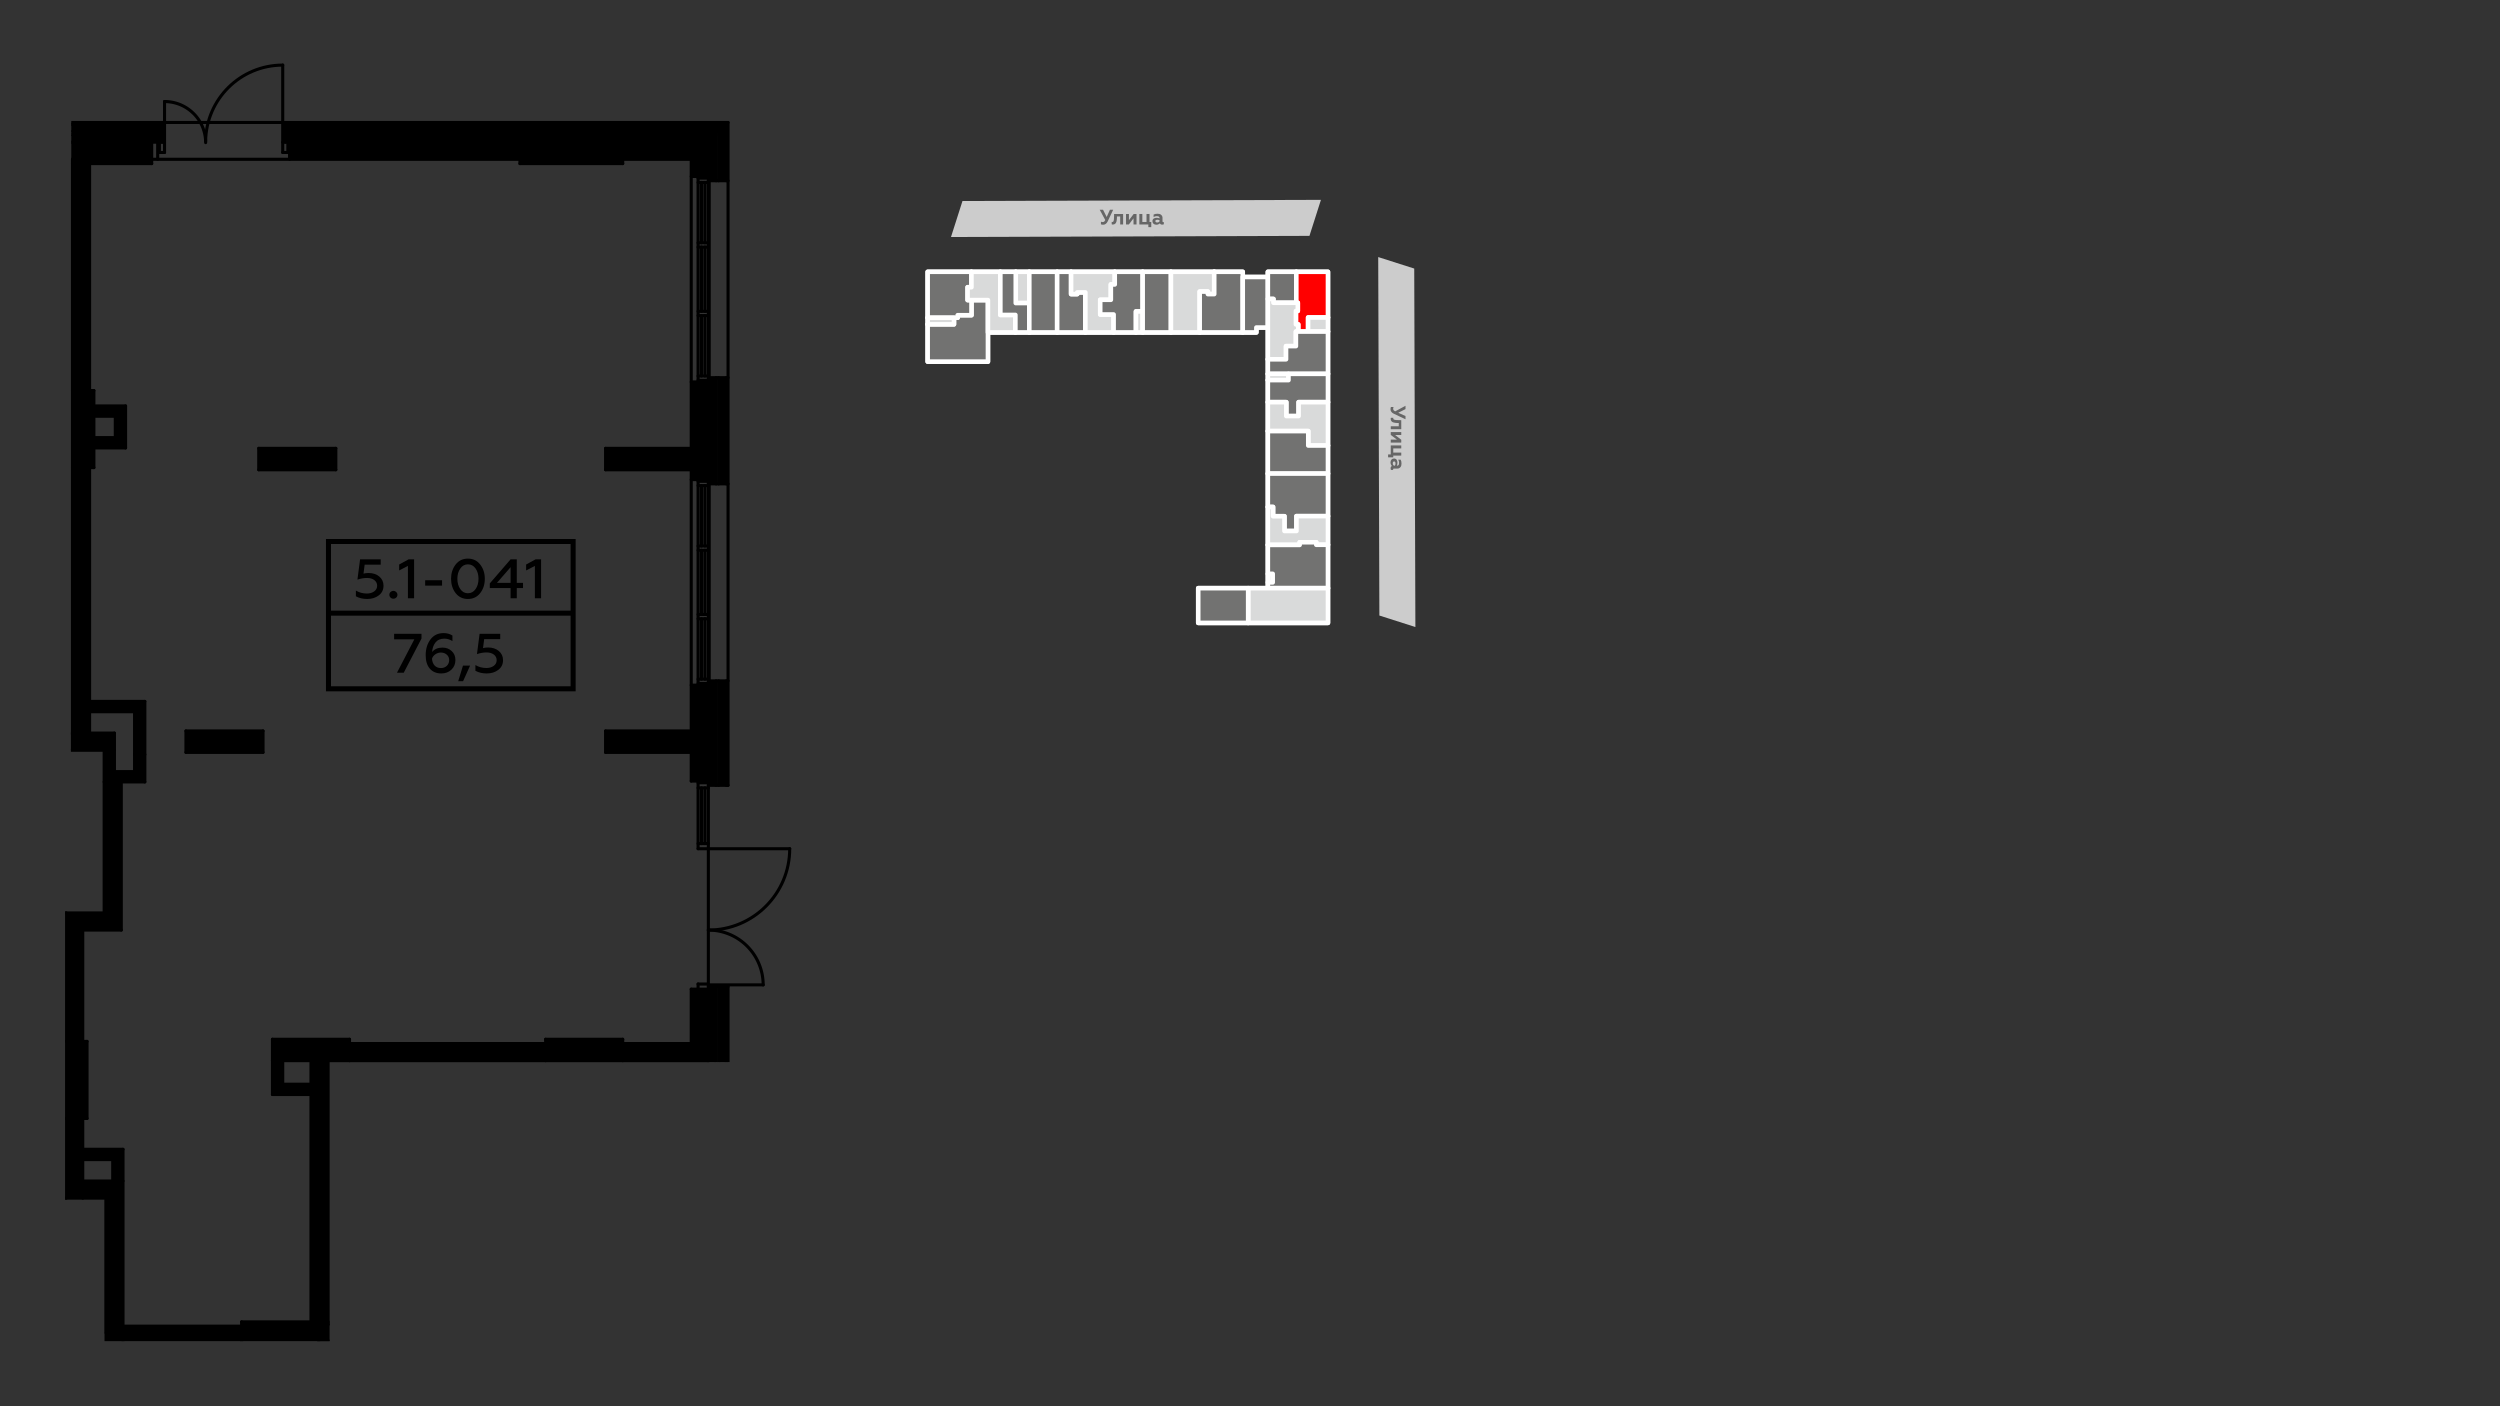 <?xml version="1.0" encoding="UTF-8"?>
<!DOCTYPE svg PUBLIC "-//W3C//DTD SVG 1.1//EN" "http://www.w3.org/Graphics/SVG/1.1/DTD/svg11.dtd">
<!-- Creator: CorelDRAW 2020 (64-Bit) -->
<svg xmlns="http://www.w3.org/2000/svg" xml:space="preserve" width="100%" height="100%" version="1.1" style="shape-rendering:geometricPrecision; text-rendering:geometricPrecision; image-rendering:optimizeQuality; fill-rule:evenodd; clip-rule:evenodd"
viewBox="0 0 13933.7 7837.7"
 xmlns:xlink="http://www.w3.org/1999/xlink"
 xmlns:xodm="http://www.corel.com/coreldraw/odm/2003">
 <rect x="0" y="0" width="13933.7" height="7837.7" fill="#333333" stroke="none"/>
 <defs>
  <style type="text/css">
   <![CDATA[
    .str0 {stroke:white;stroke-width:25.4;stroke-linecap:round;stroke-linejoin:round;stroke-miterlimit:7.661}
    .fil2 {fill:none}
    .fil7 {fill:black}
    .fil5 {fill:#727271}
    .fil4 {fill:#727271}
    .fil0 {fill:#CCCCCC}
    .fil3 {fill:#D9DADA}
    .fil6 {fill:red}
    .fil8 {fill:black;fill-rule:nonzero}
    .fil1 {fill:#666666;fill-rule:nonzero}
   ]]>
  </style>
 </defs>
 <g id="Слой_x0020_1">
  <g id="_2511898594000">
   <g>
    <polygon class="fil0" points="7298.21,1314.6 5300.29,1321.03 5364.36,1120.3 7362.28,1113.87 "/>
    <g>
     <path class="fil1" d="M6148.62 1252.51c11.15,0 19.5,-6.5 25.54,-19.51l30.18 -64.07 -18.11 0 -18.11 40.39 -20.43 -40.39 -18.57 0 31.11 57.57c-2.32,4.18 -4.64,7.43 -6.5,8.83 -1.86,1.39 -4.64,2.32 -8.36,2.32 -3.71,0 -6.5,-0.93 -9.29,-2.32l0 14.85c2.33,1.4 6.51,2.33 12.54,2.33z"/>
     <path id="_1" class="fil1" d="M6243.34 1206.54l0 44.57 16.26 0 0 -58.5 -50.15 0 -0.47 17.18c0,9.75 -0.46,14.86 -1.85,19.96 -1.4,5.58 -3.72,7.43 -7.43,7.43 -1.4,0 -2.79,0 -3.72,-0.46l0 13.46c1.4,0.93 3.72,1.4 6.5,1.4 11.61,-0.47 17.18,-6.5 19.97,-16.72 1.86,-6.96 2.32,-12.07 2.79,-20.43l0 -7.89 18.1 0z"/>
     <polygon id="_2" class="fil1" points="6291.63,1251.11 6317.64,1216.75 6317.64,1251.11 6334.35,1251.11 6334.35,1192.61 6318.57,1192.61 6292.1,1226.97 6292.1,1192.61 6275.85,1192.61 6275.85,1251.11 "/>
     <polygon id="_3" class="fil1" points="6416.54,1265.97 6416.54,1237.18 6406.79,1237.18 6406.79,1192.61 6390.07,1192.61 6390.07,1237.18 6366.86,1237.18 6366.86,1192.61 6350.14,1192.61 6350.14,1251.11 6400.29,1251.11 6400.29,1265.97 "/>
     <path id="_4" class="fil1" d="M6483.4 1238.11c-2.78,0 -4.18,-1.39 -4.18,-4.18l0 -19.96c0,-6.97 -2.78,-12.54 -7.89,-16.72 -4.64,-4.18 -11.61,-6.03 -19.97,-6.03 -8.36,0 -15.78,1.39 -21.82,4.64l0 13.93c5.57,-3.72 11.61,-5.11 17.64,-5.11 10.68,0 15.79,3.72 15.79,11.14l0 1.4c-4.64,-2.32 -10.21,-3.25 -17.18,-3.25 -6.04,0 -11.61,1.39 -16.25,4.64 -4.18,3.25 -6.5,8.36 -6.5,14.39 0,11.61 8.82,19.51 21.36,19.51 8.36,0 14.86,-2.79 20.43,-7.9 1.86,5.11 6.5,7.43 13,7.43 3.71,0 6.96,-0.93 8.82,-2.32l0 -12.07c-0.93,0.46 -1.86,0.46 -3.25,0.46zm-20.43 -4.18c-3.25,3.72 -7.43,6.04 -13.46,6.04 -6.04,0 -10.22,-2.79 -10.22,-7.89 0,-4.65 4.18,-7.43 11.61,-7.43 4.64,0 8.36,0.93 12.07,3.25l0 6.03z"/>
    </g>
   </g>
   <g>
    <polygon class="fil0" points="7687.9,3430.65 7681.47,1432.73 7882.2,1496.8 7888.63,3494.72 "/>
    <g>
     <path class="fil1" d="M7749.99 2281.06c0,11.15 6.5,19.5 19.51,25.54l64.07 30.18 0 -18.11 -40.39 -18.11 40.39 -20.43 0 -18.57 -57.57 31.11c-4.18,-2.32 -7.43,-4.64 -8.83,-6.5 -1.39,-1.86 -2.32,-4.64 -2.32,-8.36 0,-3.71 0.93,-6.5 2.32,-9.29l-14.85 0c-1.4,2.33 -2.33,6.51 -2.33,12.54z"/>
     <path id="_1_0" class="fil1" d="M7795.96 2375.78l-44.57 0 0 16.26 58.5 0 0 -50.15 -17.18 -0.47c-9.75,0 -14.86,-0.46 -19.96,-1.85 -5.58,-1.4 -7.43,-3.72 -7.43,-7.43 0,-1.4 0,-2.79 0.46,-3.72l-13.46 0c-0.93,1.4 -1.4,3.72 -1.4,6.5 0.47,11.61 6.5,17.18 16.72,19.97 6.96,1.86 12.07,2.32 20.43,2.79l7.89 0 0 18.1z"/>
     <polygon id="_2_1" class="fil1" points="7751.39,2424.07 7785.75,2450.08 7751.39,2450.08 7751.39,2466.79 7809.89,2466.79 7809.89,2451.01 7775.53,2424.54 7809.89,2424.54 7809.89,2408.29 7751.39,2408.29 "/>
     <polygon id="_3_2" class="fil1" points="7736.53,2548.98 7765.32,2548.98 7765.32,2539.23 7809.89,2539.23 7809.89,2522.51 7765.32,2522.51 7765.32,2499.3 7809.89,2499.3 7809.89,2482.58 7751.39,2482.58 7751.39,2532.73 7736.53,2532.73 "/>
     <path id="_4_3" class="fil1" d="M7764.39 2615.84c0,-2.78 1.39,-4.18 4.18,-4.18l19.96 0c6.97,0 12.54,-2.78 16.72,-7.89 4.18,-4.64 6.03,-11.61 6.03,-19.97 0,-8.36 -1.39,-15.78 -4.64,-21.82l-13.93 0c3.72,5.57 5.11,11.61 5.11,17.64 0,10.68 -3.72,15.79 -11.14,15.79l-1.4 0c2.32,-4.64 3.25,-10.21 3.25,-17.18 0,-6.04 -1.39,-11.61 -4.64,-16.25 -3.25,-4.18 -8.36,-6.5 -14.39,-6.5 -11.61,0 -19.51,8.82 -19.51,21.36 0,8.36 2.79,14.86 7.9,20.43 -5.11,1.86 -7.43,6.5 -7.43,13 0,3.71 0.93,6.96 2.32,8.82l12.07 0c-0.46,-0.93 -0.46,-1.86 -0.46,-3.25zm4.18 -20.43c-3.72,-3.25 -6.04,-7.43 -6.04,-13.46 0,-6.04 2.79,-10.22 7.89,-10.22 4.65,0 7.43,4.18 7.43,11.61 0,4.64 -0.93,8.36 -3.25,12.07l-6.03 0z"/>
    </g>
   </g>
  </g>
  <polygon class="fil2 str0" points="5506.3,2015.57 5170.37,2015.57 5170.37,1514.98 6926.45,1514.98 6926.45,1543.91 7066.39,1543.91 7066.39,1514.98 7401.41,1514.98 7401.41,3471.72 6678.27,3471.72 6678.27,3278.12 7066.39,3278.12 7066.39,1825.5 7002.32,1825.5 7002.32,1852.78 5506.3,1852.78 "/>
  <polyline class="fil2 str0" points="5170.37,1807.75 5316.93,1807.75 5316.93,1770.92 5337.51,1770.92 5337.51,1756.8 5414.55,1756.8 5414.55,1672.59 5392.91,1672.59 5392.91,1600.84 5414.32,1600.84 5414.32,1514.98 "/>
  <line class="fil2 str0" x1="5316.93" y1="1770.92" x2="5170.37" y2= "1770.92" />
  <polyline class="fil2 str0" points="5506.3,1852.78 5506.3,1672.59 5414.55,1672.59 "/>
  <polyline class="fil2 str0" points="5575.43,1514.98 5575.43,1755.25 5659.2,1755.25 5659.2,1852.78 "/>
  <polyline class="fil2 str0" points="5736.83,1852.78 5736.83,1689.17 5661.28,1689.17 5661.28,1514.98 "/>
  <line class="fil2 str0" x1="5736.83" y1="1689.17" x2="5736.83" y2= "1514.69" />
  <line class="fil2 str0" x1="5892.09" y1="1514.98" x2="5892.09" y2= "1852.95" />
  <polyline class="fil2 str0" points="5969.72,1514.98 5969.72,1639.18 6003.83,1639.18 6003.83,1629.77 6049.24,1629.77 6049.24,1852.78 "/>
  <polyline class="fil2 str0" points="6213.08,1514.98 6213.08,1585.31 6191.32,1585.31 6191.32,1670.94 6132.04,1670.94 6132.04,1752.81 6206.73,1752.81 6206.73,1852.78 "/>
  <line class="fil2 str0" x1="6368.7" y1="1514.98" x2="6368.7" y2= "1852.78" />
  <line class="fil2 str0" x1="6526.14" y1="1514.98" x2="6526.14" y2= "1852.78" />
  <polyline class="fil2 str0" points="6767.41,1513.83 6767.41,1639.18 6731.91,1639.18 6731.91,1625.07 6686.51,1625.07 6686.51,1852.78 "/>
  <line class="fil2 str0" x1="6926.45" y1="1543.91" x2="6926.45" y2= "1852.78" />
  <line class="fil2 str0" x1="7066.39" y1="1826.2" x2="7066.39" y2= "1543.91" />
  <polyline class="fil2 str0" points="7225,1514.98 7225,1687.41 7097.48,1687.41 7097.48,1666.24 7066.39,1666.24 "/>
  <polyline class="fil2 str0" points="7225,1687.41 7233.33,1687.41 7233.33,1733.09 7222.74,1733.09 7222.74,1808.09 7235.68,1808.09 7235.68,1847.96 7290.73,1847.96 7290.73,1769.56 7401.41,1769.56 "/>
  <line class="fil2 str0" x1="7290.73" y1="1847.96" x2="7401.41" y2= "1847.96" />
  <polyline class="fil2 str0" points="7235.68,1847.96 7222.74,1847.96 7222.74,1929.12 7167.74,1929.12 7167.74,2002.51 7066.39,2002.51 "/>
  <line class="fil2 str0" x1="7066.39" y1="2083.79" x2="7401.41" y2= "2083.79" />
  <line class="fil2 str0" x1="6368.7" y1="1735.74" x2="6331.23" y2= "1735.74" />
  <line class="fil2 str0" x1="6331.23" y1="1735.74" x2="6331.23" y2= "1852.78" />
  <polyline class="fil2 str0" points="7066.39,2241.52 7169.14,2241.52 7169.14,2318.91 7237.8,2318.91 7237.8,2241.4 7401.41,2241.4 "/>
  <polyline class="fil2 str0" points="7066.39,2402.66 7291.55,2402.66 7291.55,2483.12 7401.41,2483.12 "/>
  <line class="fil2 str0" x1="7066.39" y1="2639.55" x2="7401.41" y2= "2639.55" />
  <polyline class="fil2 str0" points="7066.39,2825.52 7095.36,2825.52 7095.36,2877.15 7158.87,2877.15 7158.87,2959.48 7225.8,2959.48 7225.8,2876.56 7401.41,2876.56 "/>
  <polyline class="fil2 str0" points="7066.39,3037.05 7243.68,3037.05 7243.68,3022.41 7336.25,3022.41 7336.25,3036.29 7401.41,3036.29 "/>
  <line class="fil2 str0" x1="7066.07" y1="3278.12" x2="7401.41" y2= "3278.12" />
  <line class="fil2 str0" x1="6956.57" y1="3278.12" x2="6956.57" y2= "3471.72" />
  <polyline class="fil2 str0" points="7181.32,2083.79 7181.32,2118.67 7066.39,2118.67 "/>
  <rect class="fil3 str0" x="7066.39" y="3198.25" width="27" height="47.77"/>
  <polygon class="fil4 str0" points="5506.3,2015.57 5506.3,1852.78 5506.3,1672.59 5414.55,1672.59 5414.55,1756.8 5337.51,1756.8 5337.51,1770.92 5316.93,1770.92 5316.93,1807.75 5170.37,1807.75 5170.37,2015.57 "/>
  <polygon class="fil4 str0" points="5337.51,1756.8 5414.55,1756.8 5414.55,1672.59 5392.91,1672.59 5392.91,1600.84 5414.32,1600.84 5414.32,1514.98 5170.37,1514.98 5170.37,1770.92 5316.93,1770.92 5337.51,1770.92 "/>
  <polygon class="fil3 str0" points="5316.93,1807.75 5316.93,1770.92 5170.37,1770.92 5170.37,1807.75 "/>
  <polygon class="fil3 str0" points="5414.55,1672.59 5506.3,1672.59 5506.3,1852.78 5659.2,1852.78 5659.2,1755.25 5575.43,1755.25 5575.43,1514.98 5414.32,1514.98 5414.32,1600.84 5392.91,1600.84 5392.91,1672.59 "/>
  <polygon class="fil3 str0" points="5661.28,1514.98 5661.28,1689.17 5736.83,1689.17 5736.83,1514.98 "/>
  <polygon class="fil4 str0" points="5736.83,1689.17 5661.28,1689.17 5661.28,1514.98 5575.43,1514.98 5575.43,1755.25 5659.2,1755.25 5659.2,1852.78 5736.83,1852.78 "/>
  <polygon class="fil4 str0" points="5736.83,1689.17 5736.83,1852.78 5892.09,1852.78 5892.09,1514.98 5736.83,1514.98 "/>
  <polygon class="fil4 str0" points="5892.09,1514.98 5892.09,1852.78 6049.24,1852.78 6049.24,1629.77 6003.83,1629.77 6003.83,1639.18 5969.72,1639.18 5969.72,1514.98 "/>
  <polygon class="fil3 str0" points="6049.24,1629.77 6049.24,1852.78 6206.73,1852.78 6206.73,1752.81 6132.04,1752.81 6132.04,1670.94 6191.32,1670.94 6191.32,1585.31 6213.08,1585.31 6213.08,1514.98 5969.72,1514.98 5969.72,1639.18 6003.83,1639.18 6003.83,1629.77 "/>
  <polygon class="fil4 str0" points="6206.73,1752.81 6206.73,1852.78 6331.23,1852.78 6331.23,1735.74 6368.7,1735.74 6368.7,1514.98 6213.08,1514.98 6213.08,1585.31 6191.32,1585.31 6191.32,1670.94 6132.04,1670.94 6132.04,1752.81 "/>
  <polygon class="fil3 str0" points="6331.23,1735.74 6331.23,1852.78 6368.7,1852.78 6368.7,1735.74 "/>
  <polygon class="fil4 str0" points="6368.7,1735.74 6368.7,1852.78 6526.14,1852.78 6526.14,1514.98 6368.7,1514.98 "/>
  <polygon class="fil3 str0" points="6526.14,1514.98 6526.14,1852.78 6686.51,1852.78 6686.51,1625.07 6731.91,1625.07 6731.91,1639.18 6767.41,1639.18 6767.41,1514.98 "/>
  <polygon class="fil4 str0" points="6686.51,1625.07 6686.51,1852.78 6926.45,1852.78 6926.45,1543.91 6926.45,1514.98 6767.41,1514.98 6767.41,1639.18 6731.91,1639.18 6731.91,1625.07 "/>
  <polygon class="fil4 str0" points="6926.45,1543.91 6926.45,1852.78 7002.32,1852.78 7002.32,1825.5 7066.39,1825.5 7066.39,1543.91 "/>
  <polygon class="fil5 str0" points="7066.39,1543.91 7066.39,1666.24 7097.48,1666.24 7097.48,1687.41 7225,1687.41 7225,1514.98 7066.39,1514.98 "/>
  <polygon class="fil6 str0" points="7225,1514.98 7225,1687.41 7233.33,1687.41 7233.33,1733.09 7222.74,1733.09 7222.74,1808.09 7235.68,1808.09 7235.68,1847.96 7290.73,1847.96 7290.73,1769.56 7401.41,1769.56 7401.41,1514.98 "/>
  <polygon class="fil3 str0" points="7225,1687.41 7097.48,1687.41 7097.48,1666.24 7066.39,1666.24 7066.39,1825.5 7066.39,1826.2 7066.39,2002.51 7167.74,2002.51 7167.74,1929.12 7222.74,1929.12 7222.74,1847.96 7235.68,1847.96 7235.68,1808.09 7222.74,1808.09 7222.74,1733.09 7233.33,1733.09 7233.33,1687.41 "/>
  <polygon class="fil3 str0" points="7401.41,1769.56 7290.73,1769.56 7290.73,1847.96 7401.41,1847.96 "/>
  <polygon class="fil5 str0" points="7401.41,1847.96 7290.73,1847.96 7235.68,1847.96 7222.74,1847.96 7222.74,1929.12 7167.74,1929.12 7167.74,2002.51 7066.39,2002.51 7066.39,2083.79 7181.32,2083.79 7401.41,2083.79 "/>
  <polygon class="fil3 str0" points="7181.32,2083.79 7066.39,2083.79 7066.39,2118.67 7181.32,2118.67 "/>
  <polygon class="fil5 str0" points="7181.32,2083.79 7181.32,2118.67 7066.39,2118.67 7066.39,2241.52 7169.14,2241.52 7169.14,2318.91 7237.8,2318.91 7237.8,2241.4 7401.41,2241.4 7401.41,2083.79 "/>
  <polygon class="fil3 str0" points="7401.41,2241.4 7237.8,2241.4 7237.8,2318.91 7169.14,2318.91 7169.14,2241.52 7066.39,2241.52 7066.39,2402.66 7291.55,2402.66 7291.55,2483.12 7401.41,2483.12 "/>
  <polygon class="fil5 str0" points="7291.55,2402.66 7066.39,2402.66 7066.39,2639.55 7401.41,2639.55 7401.41,2483.12 7291.55,2483.12 "/>
  <polygon class="fil5 str0" points="7401.41,2639.55 7066.39,2639.55 7066.39,2825.52 7095.36,2825.52 7095.36,2877.15 7158.87,2877.15 7158.87,2959.48 7225.8,2959.48 7225.8,2876.56 7401.41,2876.56 "/>
  <polygon class="fil3 str0" points="7401.41,2876.56 7225.8,2876.56 7225.8,2959.48 7158.87,2959.48 7158.87,2877.15 7095.36,2877.15 7095.36,2825.52 7066.39,2825.52 7066.39,3037.05 7243.68,3037.05 7243.68,3022.41 7336.25,3022.41 7336.25,3036.29 7401.41,3036.29 "/>
  <polygon class="fil5 str0" points="7336.25,3022.41 7243.68,3022.41 7243.68,3037.05 7066.39,3037.05 7066.39,3198.25 7093.39,3198.25 7093.39,3246.02 7066.39,3246.02 7066.39,3278.12 7401.41,3278.12 7401.41,3036.29 7336.25,3036.29 "/>
  <polygon class="fil3 str0" points="7401.41,3278.12 7066.39,3278.12 7066.07,3278.12 6956.57,3278.12 6956.57,3471.72 7401.41,3471.72 "/>
  <polygon class="fil5 str0" points="6956.57,3471.72 6956.57,3278.12 6678.27,3278.12 6678.27,3471.72 "/>
  <g id="_2511994754880">
   <polygon class="fil7" points="395.17,4085.93 395.17,4181.37 423.03,4181.39 580.54,4181.39 637.81,4181.39 637.81,4085.93 499.38,4085.93 403.92,4085.93 "/>
   <polygon class="fil7" points="415.86,792.45 415.86,887.91 415.86,911.79 499.38,911.79 845.45,911.79 845.45,887.91 845.45,792.45 "/>
   <polygon class="fil7" points="397.23,887.91 397.23,792.45 415.86,792.45 415.86,887.91 403.92,887.91 "/>
   <polygon class="fil7" points="397.23,792.45 397.23,749.5 902.72,749.5 902.72,792.45 888.39,792.45 878.86,792.45 845.45,792.45 415.86,792.45 "/>
   <polygon class="fil7" points="397.23,735.17 397.23,692.21 902.72,692.21 902.72,735.17 "/>
   <polygon class="fil7" points="1590.05,692.21 1590.05,735.17 4005.26,735.17 4005.26,1007.25 4048.22,1007.25 4048.22,692.21 "/>
   <polygon class="fil7" points="3990.95,749.5 1590.05,749.5 1590.05,792.45 1604.38,792.45 1613.91,792.45 2897.89,792.45 3470.66,792.45 3947.99,792.45 3947.99,983.37 3947.99,992.92 3947.99,1007.25 3952.76,1007.25 3990.95,1007.25 "/>
   <polygon class="fil7" points="2897.89,792.45 1613.91,792.45 1613.91,887.91 2897.89,887.91 "/>
   <polygon class="fil7" points="2897.89,792.45 2897.89,887.91 2897.89,911.79 3470.66,911.79 3470.66,887.91 3470.66,792.45 "/>
   <polygon class="fil7" points="3470.66,792.45 3470.66,887.91 3852.53,887.91 3852.53,983.37 3890.71,983.37 3947.99,983.37 3947.99,792.45 "/>
   <polygon class="fil7" points="3852.53,2128.92 3852.53,2498.85 3947.99,2498.85 3947.99,2128.92 3890.71,2128.92 "/>
   <polygon class="fil7" points="3947.99,2128.92 3947.99,2498.85 3947.99,2618.17 3947.99,2673.07 3947.99,2682.61 3947.99,2696.93 3952.76,2696.93 3990.95,2696.93 3990.95,2105.06 3952.76,2105.06 3947.99,2105.06 3947.99,2119.39 "/>
   <polygon class="fil7" points="4005.26,2105.06 4005.26,2696.93 4048.22,2696.93 4048.22,2105.06 "/>
   <polygon class="fil7" points="3947.99,2618.17 3852.53,2618.17 3852.53,2673.07 3890.71,2673.07 3947.99,2673.07 "/>
   <polygon class="fil7" points="3852.53,2618.17 3947.99,2618.17 3947.99,2498.85 3852.53,2498.85 3375.2,2498.85 3375.2,2618.17 "/>
   <polygon class="fil7" points="1871.66,2618.17 1871.66,2498.85 1442.07,2498.85 1442.07,2618.17 "/>
   <polygon class="fil7" points="699.86,2496.46 699.86,2262.57 523.26,2262.57 523.26,2319.87 642.59,2319.87 642.59,2439.19 523.26,2439.19 523.26,2496.46 "/>
   <polygon class="fil7" points="523.26,2496.46 523.26,2439.19 523.26,2319.87 523.26,2262.57 523.26,2176.66 499.38,2176.66 403.92,2176.66 403.92,2606.25 499.38,2606.25 523.26,2606.25 "/>
   <polygon class="fil7" points="403.92,2176.66 499.38,2176.66 499.38,911.79 415.86,911.79 403.92,911.79 "/>
   <polygon class="fil7" points="499.38,2606.25 403.92,2606.25 403.92,4085.93 499.38,4085.93 499.38,3966.59 499.38,3909.31 "/>
   <polygon class="fil7" points="807.26,3909.31 499.38,3909.31 499.38,3966.59 749.99,3966.59 749.99,4205.25 807.26,4205.25 "/>
   <polygon class="fil7" points="749.99,4300.71 637.81,4300.71 637.81,4181.39 580.54,4181.39 580.54,4357.98 676,4357.98 807.26,4357.98 807.26,4205.25 749.99,4205.25 "/>
   <polygon class="fil7" points="676,5183.7 676,4357.98 580.54,4357.98 580.54,5088.24 423.03,5088.24 365.73,5088.24 365.73,5804.25 461.19,5804.25 461.19,5183.7 "/>
   <polygon class="fil7" points="1036.37,4193.31 1465.96,4193.31 1465.96,4073.99 1036.37,4073.99 "/>
   <polygon class="fil7" points="3375.2,4073.99 3375.2,4193.31 3947.99,4193.31 3947.99,4073.99 3852.53,4073.99 "/>
   <polygon class="fil7" points="3852.53,3818.63 3852.53,4353.21 3947.99,4353.21 3947.99,3818.63 3890.71,3818.63 "/>
   <polygon class="fil7" points="3947.99,4193.31 3947.99,4353.21 3947.99,4362.76 3947.99,4377.09 3990.95,4377.09 3990.95,3794.75 3952.76,3794.75 3947.99,3794.75 3947.99,3809.08 3947.99,3818.63 3947.99,4073.99 "/>
   <polygon class="fil7" points="4005.26,3794.75 4005.26,4377.09 4048.22,4377.09 4048.22,3794.75 "/>
   <polygon class="fil7" points="3947.99,5513.09 3890.71,5513.09 3852.53,5513.09 3852.53,5816.19 3947.99,5816.19 "/>
   <polygon class="fil7" points="3947.99,5816.19 3852.53,5816.19 3470.66,5816.19 3470.66,5911.65 3852.53,5911.65 3947.99,5911.65 "/>
   <polygon class="fil7" points="3947.99,5919.4 3990.95,5919.4 3990.95,5498.76 3947.99,5498.76 3947.99,5513.09 3947.99,5816.19 3947.99,5911.65 "/>
   <polygon class="fil7" points="4005.26,5919.4 4048.22,5919.4 4048.22,5498.76 4005.26,5498.76 "/>
   <polygon class="fil7" points="3470.66,5911.65 3470.66,5816.19 3470.66,5792.31 3041.1,5792.31 3041.1,5816.19 3041.1,5911.65 "/>
   <polygon class="fil7" points="3041.1,5911.65 3041.1,5816.19 1948.04,5816.19 1948.04,5911.65 2329.88,5911.65 2950.39,5911.65 "/>
   <polygon class="fil7" points="1948.04,5911.65 1948.04,5816.19 1948.04,5792.31 1518.45,5792.31 1518.45,5911.65 1575.72,5911.65 1733.26,5911.65 1828.72,5911.65 "/>
   <polygon class="fil7" points="1733.26,6042.91 1575.72,6042.91 1575.72,5911.65 1518.45,5911.65 1518.45,6100.19 1733.26,6100.19 "/>
   <polygon class="fil7" points="1733.26,6100.19 1733.26,7367.45 1776.2,7367.45 1828.72,7367.45 1828.72,7355.53 1828.72,6825.71 1828.72,6701.61 1828.72,6577.49 1828.72,6453.39 1828.72,5911.65 1733.26,5911.65 1733.26,6042.91 "/>
   <polygon class="fil7" points="485.08,6233.83 485.08,5804.25 461.19,5804.25 365.73,5804.25 365.73,6233.83 461.19,6233.83 "/>
   <polygon class="fil7" points="461.19,6233.83 365.73,6233.83 365.73,6677.73 423.03,6677.73 461.19,6677.73 461.19,6582.27 461.19,6462.95 461.19,6405.67 "/>
   <polygon class="fil7" points="685.55,6405.67 461.19,6405.67 461.19,6462.95 628.26,6462.95 628.26,6582.27 685.55,6582.27 "/>
   <path class="fil7" d="M582.54 7427.11l0 47.74 103.01 0 0 -83.54 0 -809.04 -57.29 0 -167.07 0 0 95.46 128.9 0 0 749.38 -7.55 0zm0 0l0 47.74 0 -47.74z"/>
   <polygon class="fil7" points="685.55,7391.31 685.55,7474.85 1346.61,7474.85 1346.61,7391.31 "/>
   <polygon class="fil7" points="1346.61,7391.31 1346.61,7474.85 1776.2,7474.85 1776.2,7379.39 1776.2,7367.45 1733.26,7367.45 1346.61,7367.45 "/>
   <polygon class="fil7" points="1836.89,7379.39 1836.89,7474.85 1828.72,7474.85 1776.2,7474.85 1776.2,7379.39 1828.72,7379.39 "/>
   <g>
    <path class="fil8" d="M854.05 911.78c0,4.75 -3.86,8.61 -8.61,8.61 -4.75,0 -8.61,-3.86 -8.61,-8.61l17.22 0zm0 -119.33l0 119.33 -17.22 0 0 -119.33 17.22 0zm-17.22 0c0,-4.75 3.86,-8.61 8.61,-8.61 4.75,0 8.61,3.86 8.61,8.61l-17.22 0z"/>
   </g>
   <g>
    <path class="fil8" d="M424.47 911.78c0,4.75 -3.86,8.61 -8.61,8.61 -4.75,0 -8.61,-3.86 -8.61,-8.61l17.22 0zm0 -119.33l0 119.33 -17.22 0 0 -119.33 17.22 0zm-17.22 0c0,-4.75 3.86,-8.61 8.61,-8.61 4.75,0 8.61,3.86 8.61,8.61l-17.22 0z"/>
   </g>
   <g>
    <path class="fil8" d="M3479.28 911.78c0,4.75 -3.86,8.61 -8.61,8.61 -4.75,0 -8.61,-3.86 -8.61,-8.61l17.22 0zm0 -119.33l0 119.33 -17.22 0 0 -119.33 17.22 0zm-17.22 0c0,-4.75 3.86,-8.61 8.61,-8.61 4.75,0 8.61,3.86 8.61,8.61l-17.22 0z"/>
   </g>
   <g>
    <path class="fil8" d="M3470.67 903.17c4.75,0 8.61,3.86 8.61,8.61 0,4.75 -3.86,8.61 -8.61,8.61l0 -17.22zm-572.78 0l572.78 0 0 17.22 -572.78 0 0 -17.22zm0 17.22c-4.75,0 -8.61,-3.86 -8.61,-8.61 0,-4.75 3.86,-8.61 8.61,-8.61l0 17.22z"/>
   </g>
   <g>
    <path class="fil8" d="M2906.5 911.78c0,4.75 -3.86,8.61 -8.61,8.61 -4.75,0 -8.61,-3.86 -8.61,-8.61l17.22 0zm0 -119.33l0 119.33 -17.22 0 0 -119.33 17.22 0zm-17.22 0c0,-4.75 3.86,-8.61 8.61,-8.61 4.75,0 8.61,3.86 8.61,8.61l-17.22 0z"/>
   </g>
   <g>
    <path class="fil8" d="M523.25 2168.05c4.75,0 8.61,3.86 8.61,8.61 0,4.75 -3.86,8.61 -8.61,8.61l0 -17.22zm-119.32 0l119.32 0 0 17.22 -119.32 0 0 -17.22zm0 17.22c-4.75,0 -8.61,-3.86 -8.61,-8.61 0,-4.75 3.86,-8.61 8.61,-8.61l0 17.22z"/>
   </g>
   <g>
    <path class="fil8" d="M514.64 2176.66c0,-4.75 3.86,-8.61 8.61,-8.61 4.75,0 8.61,3.86 8.61,8.61l-17.22 0zm0 429.58l0 -429.58 17.22 0 0 429.58 -17.22 0zm17.22 0c0,4.75 -3.86,8.61 -8.61,8.61 -4.75,0 -8.61,-3.86 -8.61,-8.61l17.22 0z"/>
   </g>
   <g>
    <path class="fil8" d="M523.25 2597.63c4.75,0 8.61,3.86 8.61,8.61 0,4.75 -3.86,8.61 -8.61,8.61l0 -17.22zm-119.32 0l119.32 0 0 17.22 -119.32 0 0 -17.22zm0 17.22c-4.75,0 -8.61,-3.86 -8.61,-8.61 0,-4.75 3.86,-8.61 8.61,-8.61l0 17.22z"/>
   </g>
   <g>
    <path class="fil8" d="M3947.98 2609.57c4.75,0 8.61,3.86 8.61,8.61 0,4.75 -3.86,8.61 -8.61,8.61l0 -17.22zm-572.77 0l572.77 0 0 17.22 -572.77 0 0 -17.22zm0 17.22c-4.75,0 -8.61,-3.86 -8.61,-8.61 0,-4.75 3.86,-8.61 8.61,-8.61l0 17.22z"/>
   </g>
   <g>
    <path class="fil8" d="M3383.82 2618.18c0,4.75 -3.86,8.61 -8.61,8.61 -4.75,0 -8.61,-3.86 -8.61,-8.61l17.22 0zm0 -119.33l0 119.33 -17.22 0 0 -119.33 17.22 0zm-17.22 0c0,-4.75 3.86,-8.61 8.61,-8.61 4.75,0 8.61,3.86 8.61,8.61l-17.22 0z"/>
   </g>
   <g>
    <path class="fil8" d="M3375.21 2507.46c-4.75,0 -8.61,-3.86 -8.61,-8.61 0,-4.75 3.86,-8.61 8.61,-8.61l0 17.22zm572.77 0l-572.77 0 0 -17.22 572.77 0 0 17.22zm0 -17.22c4.75,0 8.61,3.86 8.61,8.61 0,4.75 -3.86,8.61 -8.61,8.61l0 -17.22z"/>
   </g>
   <g>
    <path class="fil8" d="M3947.98 4184.7c4.75,0 8.61,3.86 8.61,8.61 0,4.75 -3.86,8.61 -8.61,8.61l0 -17.22zm-572.77 0l572.77 0 0 17.22 -572.77 0 0 -17.22zm0 17.22c-4.75,0 -8.61,-3.86 -8.61,-8.61 0,-4.75 3.86,-8.61 8.61,-8.61l0 17.22z"/>
   </g>
   <g>
    <path class="fil8" d="M3383.82 4193.31c0,4.75 -3.86,8.61 -8.61,8.61 -4.75,0 -8.61,-3.86 -8.61,-8.61l17.22 0zm0 -119.32l0 119.32 -17.22 0 0 -119.32 17.22 0zm-17.22 0c0,-4.75 3.86,-8.61 8.61,-8.61 4.75,0 8.61,3.86 8.61,8.61l-17.22 0z"/>
   </g>
   <g>
    <path class="fil8" d="M3375.21 4082.6c-4.75,0 -8.61,-3.86 -8.61,-8.61 0,-4.75 3.86,-8.61 8.61,-8.61l0 17.22zm572.77 0l-572.77 0 0 -17.22 572.77 0 0 17.22zm0 -17.22c4.75,0 8.61,3.86 8.61,8.61 0,4.75 -3.86,8.61 -8.61,8.61l0 -17.22z"/>
   </g>
   <polygon class="fil7" points="374.34,5079.63 362.85,5079.63 362.85,6686.33 374.34,6686.33 "/>
   <g>
    <path class="fil8" d="M1871.67 2490.24c4.75,0 8.61,3.86 8.61,8.61 0,4.75 -3.86,8.61 -8.61,8.61l0 -17.22zm-429.59 0l429.59 0 0 17.22 -429.59 0 0 -17.22zm0 17.22c-4.75,0 -8.61,-3.86 -8.61,-8.61 0,-4.75 3.86,-8.61 8.61,-8.61l0 17.22z"/>
   </g>
   <g>
    <path class="fil8" d="M1433.47 2498.85c0,-4.75 3.86,-8.61 8.61,-8.61 4.75,0 8.61,3.86 8.61,8.61l-17.22 0zm0 119.33l0 -119.33 17.22 0 0 119.33 -17.22 0zm17.22 0c0,4.75 -3.86,8.61 -8.61,8.61 -4.75,0 -8.61,-3.86 -8.61,-8.61l17.22 0z"/>
   </g>
   <g>
    <path class="fil8" d="M1442.08 2626.79c-4.75,0 -8.61,-3.86 -8.61,-8.61 0,-4.75 3.86,-8.61 8.61,-8.61l0 17.22zm429.59 0l-429.59 0 0 -17.22 429.59 0 0 17.22zm0 -17.22c4.75,0 8.61,3.86 8.61,8.61 0,4.75 -3.86,8.61 -8.61,8.61l0 -17.22z"/>
   </g>
   <g>
    <path class="fil8" d="M1880.28 2618.18c0,4.75 -3.86,8.61 -8.61,8.61 -4.75,0 -8.61,-3.86 -8.61,-8.61l17.22 0zm0 -119.33l0 119.33 -17.22 0 0 -119.33 17.22 0zm-17.22 0c0,-4.75 3.86,-8.61 8.61,-8.61 4.75,0 8.61,3.86 8.61,8.61l-17.22 0z"/>
   </g>
   <g>
    <path class="fil8" d="M1465.95 4065.38c4.75,0 8.61,3.86 8.61,8.61 0,4.75 -3.86,8.61 -8.61,8.61l0 -17.22zm-429.58 0l429.58 0 0 17.22 -429.58 0 0 -17.22zm0 17.22c-4.75,0 -8.61,-3.86 -8.61,-8.61 0,-4.75 3.86,-8.61 8.61,-8.61l0 17.22z"/>
   </g>
   <g>
    <path class="fil8" d="M1027.76 4073.99c0,-4.75 3.86,-8.61 8.61,-8.61 4.75,0 8.61,3.86 8.61,8.61l-17.22 0zm0 119.32l0 -119.32 17.22 0 0 119.32 -17.22 0zm17.22 0c0,4.75 -3.86,8.61 -8.61,8.61 -4.75,0 -8.61,-3.86 -8.61,-8.61l17.22 0z"/>
   </g>
   <g>
    <path class="fil8" d="M1036.37 4201.92c-4.75,0 -8.61,-3.86 -8.61,-8.61 0,-4.75 3.86,-8.61 8.61,-8.61l0 17.22zm429.58 0l-429.58 0 0 -17.22 429.58 0 0 17.22zm0 -17.22c4.75,0 8.61,3.86 8.61,8.61 0,4.75 -3.86,8.61 -8.61,8.61l0 -17.22z"/>
   </g>
   <g>
    <path class="fil8" d="M1474.56 4193.31c0,4.75 -3.86,8.61 -8.61,8.61 -4.75,0 -8.61,-3.86 -8.61,-8.61l17.22 0zm0 -119.32l0 119.32 -17.22 0 0 -119.32 17.22 0zm-17.22 0c0,-4.75 3.86,-8.61 8.61,-8.61 4.75,0 8.61,3.86 8.61,8.61l-17.22 0z"/>
   </g>
   <path class="fil8" d="M365.73 6242.44c-1.01,0 -1.98,-0.17 -2.88,-0.49l0 -16.23c0.9,-0.32 1.87,-0.49 2.88,-0.49l119.35 0c4.73,0 8.6,3.87 8.6,8.6 0,4.74 -3.87,8.61 -8.6,8.61l-119.35 0z"/>
   <g>
    <path class="fil8" d="M493.68 6233.83c0,4.75 -3.86,8.61 -8.61,8.61 -4.75,0 -8.61,-3.86 -8.61,-8.61l17.22 0zm0 -429.58l0 429.58 -17.22 0 0 -429.58 17.22 0zm-17.22 0c0,-4.75 3.86,-8.61 8.61,-8.61 4.75,0 8.61,3.86 8.61,8.61l-17.22 0z"/>
   </g>
   <path class="fil8" d="M485.08 5795.64c4.73,0 8.6,3.88 8.6,8.61 0,4.73 -3.87,8.61 -8.6,8.61l-119.35 0c-1.01,0 -1.98,-0.18 -2.88,-0.5l0 -16.22c0.9,-0.32 1.87,-0.5 2.88,-0.5l119.35 0z"/>
   <g>
    <path class="fil8" d="M1948.04 5783.71c4.75,0 8.61,3.86 8.61,8.61 0,4.75 -3.86,8.61 -8.61,8.61l0 -17.22zm-429.59 0l429.59 0 0 17.22 -429.59 0 0 -17.22zm0 17.22c-4.75,0 -8.61,-3.86 -8.61,-8.61 0,-4.75 3.86,-8.61 8.61,-8.61l0 17.22z"/>
   </g>
   <g>
    <path class="fil8" d="M1518.45 5920.25c-4.75,0 -8.61,-3.86 -8.61,-8.61 0,-4.75 3.86,-8.61 8.61,-8.61l0 17.22zm2429.53 0l-2429.53 0 0 -17.22 2429.53 0 0 17.22zm0 -17.22c4.75,0 8.61,3.86 8.61,8.61 0,4.75 -3.86,8.61 -8.61,8.61l0 -17.22z"/>
   </g>
   <g>
    <path class="fil8" d="M1956.65 5911.64c0,4.75 -3.86,8.61 -8.61,8.61 -4.75,0 -8.61,-3.86 -8.61,-8.61l17.22 0zm0 -119.32l0 119.32 -17.22 0 0 -119.32 17.22 0zm-17.22 0c0,-4.75 3.86,-8.61 8.61,-8.61 4.75,0 8.61,3.86 8.61,8.61l-17.22 0z"/>
   </g>
   <g>
    <path class="fil8" d="M3470.67 5783.71c4.75,0 8.61,3.86 8.61,8.61 0,4.75 -3.86,8.61 -8.61,8.61l0 -17.22zm-429.58 0l429.58 0 0 17.22 -429.58 0 0 -17.22zm0 17.22c-4.75,0 -8.61,-3.86 -8.61,-8.61 0,-4.75 3.86,-8.61 8.61,-8.61l0 17.22z"/>
   </g>
   <g>
    <path class="fil8" d="M3032.48 5792.32c0,-4.75 3.86,-8.61 8.61,-8.61 4.75,0 8.61,3.86 8.61,8.61l-17.22 0zm0 119.32l0 -119.32 17.22 0 0 119.32 -17.22 0zm17.22 0c0,4.75 -3.86,8.61 -8.61,8.61 -4.75,0 -8.61,-3.86 -8.61,-8.61l17.22 0z"/>
   </g>
   <g>
    <path class="fil8" d="M3479.28 5911.64c0,4.75 -3.86,8.61 -8.61,8.61 -4.75,0 -8.61,-3.86 -8.61,-8.61l17.22 0zm0 -119.32l0 119.32 -17.22 0 0 -119.32 17.22 0zm-17.22 0c0,-4.75 3.86,-8.61 8.61,-8.61 4.75,0 8.61,3.86 8.61,8.61l-17.22 0z"/>
   </g>
   <g>
    <path class="fil8" d="M1828.71 7358.84c4.75,0 8.61,3.86 8.61,8.61 0,4.75 -3.86,8.61 -8.61,8.61l0 -17.22zm-482.09 0l482.09 0 0 17.22 -482.09 0 0 -17.22zm0 17.22c-4.75,0 -8.61,-3.86 -8.61,-8.61 0,-4.75 3.86,-8.61 8.61,-8.61l0 17.22z"/>
   </g>
   <path class="fil8" d="M1338.01 7367.45c0,-4.73 3.87,-8.61 8.6,-8.61 4.74,0 8.61,3.88 8.61,8.61l0 107.4 -17.21 0 0 -107.4z"/>
   <path class="fil8" d="M1767.59 7474.85l0 -107.4c0,-4.73 3.88,-8.61 8.61,-8.61 4.73,0 8.6,3.88 8.6,8.61l0 107.4 -17.21 0z"/>
   <path class="fil7" d="M395.17 4172.78l0 17.22 37.82 0 204.82 0c4.73,0 8.6,-3.88 8.6,-8.61 0,-4.73 -3.87,-8.61 -8.6,-8.61l-242.64 0z"/>
   <path class="fil7" d="M395.17 4077.32l0 17.21 242.64 0c4.73,0 8.6,-3.87 8.6,-8.6 0,-4.74 -3.87,-8.61 -8.6,-8.61l-242.64 0z"/>
   <g>
    <path class="fil8" d="M589.14 5088.24c0,4.75 -3.86,8.61 -8.61,8.61 -4.75,0 -8.61,-3.86 -8.61,-8.61l17.22 0zm0 -906.86l0 906.86 -17.22 0 0 -906.86 17.22 0zm-17.22 0c0,-4.75 3.86,-8.61 8.61,-8.61 4.75,0 8.61,3.86 8.61,8.61l-17.22 0z"/>
   </g>
   <g>
    <path class="fil8" d="M580.53 4366.6c-4.75,0 -8.61,-3.86 -8.61,-8.61 0,-4.75 3.86,-8.61 8.61,-8.61l0 17.22zm226.73 0l-226.73 0 0 -17.22 226.73 0 0 17.22zm0 -17.22c4.75,0 8.61,3.86 8.61,8.61 0,4.75 -3.86,8.61 -8.61,8.61l0 -17.22z"/>
   </g>
   <path class="fil8" d="M365.73 5096.84c-1.01,0 -1.98,-0.17 -2.88,-0.49l0 -16.22c0.9,-0.33 1.87,-0.5 2.88,-0.5l214.81 0c4.73,0 8.6,3.87 8.6,8.61 0,4.73 -3.87,8.6 -8.6,8.6l-214.81 0z"/>
   <g>
    <path class="fil8" d="M676 5175.09c4.75,0 8.61,3.86 8.61,8.61 0,4.75 -3.86,8.61 -8.61,8.61l0 -17.22zm-214.8 0l214.8 0 0 17.22 -214.8 0 0 -17.22zm0 17.22c-4.75,0 -8.61,-3.86 -8.61,-8.61 0,-4.75 3.86,-8.61 8.61,-8.61l0 17.22z"/>
   </g>
   <g>
    <path class="fil8" d="M667.39 4357.99c0,-4.75 3.86,-8.61 8.61,-8.61 4.75,0 8.61,3.86 8.61,8.61l-17.22 0zm0 825.71l0 -825.71 17.22 0 0 825.71 -17.22 0zm17.22 0c0,4.75 -3.86,8.61 -8.61,8.61 -4.75,0 -8.61,-3.86 -8.61,-8.61l17.22 0z"/>
   </g>
   <g>
    <path class="fil8" d="M452.59 5183.7c0,-4.75 3.86,-8.61 8.61,-8.61 4.75,0 8.61,3.86 8.61,8.61l-17.22 0zm0 620.55l0 -620.55 17.22 0 0 620.55 -17.22 0zm17.22 0c0,4.75 -3.86,8.61 -8.61,8.61 -4.75,0 -8.61,-3.86 -8.61,-8.61l17.22 0z"/>
   </g>
   <g>
    <path class="fil8" d="M452.59 6233.83c0,-4.75 3.86,-8.61 8.61,-8.61 4.75,0 8.61,3.86 8.61,8.61l-17.22 0zm0 443.9l0 -443.9 17.22 0 0 443.9 -17.22 0zm17.22 0c0,4.75 -3.86,8.61 -8.61,8.61 -4.75,0 -8.61,-3.86 -8.61,-8.61l17.22 0z"/>
   </g>
   <path class="fil8" d="M365.73 6686.33c-1.01,0 -1.98,-0.17 -2.88,-0.49l0 -16.22c0.9,-0.33 1.87,-0.5 2.88,-0.5l224.36 0c4.73,0 8.61,3.87 8.61,8.61 0,4.73 -3.88,8.6 -8.61,8.6l-208.82 0 -15.54 0z"/>
   <g>
    <path class="fil8" d="M461.2 6590.88c-4.75,0 -8.61,-3.86 -8.61,-8.61 0,-4.75 3.86,-8.61 8.61,-8.61l0 17.22zm224.34 0l-224.34 0 0 -17.22 224.34 0 0 17.22zm0 -17.22c4.75,0 8.61,3.86 8.61,8.61 0,4.75 -3.86,8.61 -8.61,8.61l0 -17.22z"/>
   </g>
   <g>
    <path class="fil8" d="M598.69 7427.12c0,4.75 -3.86,8.61 -8.61,8.61 -4.75,0 -8.61,-3.86 -8.61,-8.61l17.22 0zm0 -749.39l0 749.39 -17.22 0 0 -749.39 17.22 0zm-17.22 0c0,-4.75 3.86,-8.61 8.61,-8.61 4.75,0 8.61,3.86 8.61,8.61l-17.22 0z"/>
   </g>
   <path class="fil8" d="M676.94 6405.67c0,-4.73 3.88,-8.6 8.61,-8.6 4.73,0 8.61,3.87 8.61,8.6l0 1069.18 -17.22 0 0 -1069.18z"/>
   <g>
    <path class="fil8" d="M642.58 2311.25c4.75,0 8.61,3.86 8.61,8.61 0,4.75 -3.86,8.61 -8.61,8.61l0 -17.22zm-119.33 0l119.33 0 0 17.22 -119.33 0 0 -17.22zm0 17.22c-4.75,0 -8.61,-3.86 -8.61,-8.61 0,-4.75 3.86,-8.61 8.61,-8.61l0 17.22z"/>
   </g>
   <g>
    <path class="fil8" d="M523.25 2271.19c-4.75,0 -8.61,-3.86 -8.61,-8.61 0,-4.75 3.86,-8.61 8.61,-8.61l0 17.22zm176.61 0l-176.61 0 0 -17.22 176.61 0 0 17.22zm0 -17.22c4.75,0 8.61,3.86 8.61,8.61 0,4.75 -3.86,8.61 -8.61,8.61l0 -17.22z"/>
   </g>
   <g>
    <path class="fil8" d="M651.19 2439.18c0,4.75 -3.86,8.61 -8.61,8.61 -4.75,0 -8.61,-3.86 -8.61,-8.61l17.22 0zm0 -119.32l0 119.32 -17.22 0 0 -119.32 17.22 0zm-17.22 0c0,-4.75 3.86,-8.61 8.61,-8.61 4.75,0 8.61,3.86 8.61,8.61l-17.22 0z"/>
   </g>
   <g>
    <path class="fil8" d="M523.25 2447.79c-4.75,0 -8.61,-3.86 -8.61,-8.61 0,-4.75 3.86,-8.61 8.61,-8.61l0 17.22zm119.33 0l-119.33 0 0 -17.22 119.33 0 0 17.22zm0 -17.22c4.75,0 8.61,3.86 8.61,8.61 0,4.75 -3.86,8.61 -8.61,8.61l0 -17.22z"/>
   </g>
   <g>
    <path class="fil8" d="M699.86 2487.85c4.75,0 8.61,3.86 8.61,8.61 0,4.75 -3.86,8.61 -8.61,8.61l0 -17.22zm-176.61 0l176.61 0 0 17.22 -176.61 0 0 -17.22zm0 17.22c-4.75,0 -8.61,-3.86 -8.61,-8.61 0,-4.75 3.86,-8.61 8.61,-8.61l0 17.22z"/>
   </g>
   <g>
    <path class="fil8" d="M691.25 2262.58c0,-4.75 3.86,-8.61 8.61,-8.61 4.75,0 8.61,3.86 8.61,8.61l-17.22 0zm0 233.88l0 -233.88 17.22 0 0 233.88 -17.22 0zm17.22 0c0,4.75 -3.86,8.61 -8.61,8.61 -4.75,0 -8.61,-3.86 -8.61,-8.61l17.22 0z"/>
   </g>
   <g>
    <path class="fil8" d="M749.98 3957.98c4.75,0 8.61,3.86 8.61,8.61 0,4.75 -3.86,8.61 -8.61,8.61l0 -17.22zm-250.59 0l250.59 0 0 17.22 -250.59 0 0 -17.22zm0 17.22c-4.75,0 -8.61,-3.86 -8.61,-8.61 0,-4.75 3.86,-8.61 8.61,-8.61l0 17.22z"/>
   </g>
   <g>
    <path class="fil8" d="M499.39 3917.92c-4.75,0 -8.61,-3.86 -8.61,-8.61 0,-4.75 3.86,-8.61 8.61,-8.61l0 17.22zm307.87 0l-307.87 0 0 -17.22 307.87 0 0 17.22zm0 -17.22c4.75,0 8.61,3.86 8.61,8.61 0,4.75 -3.86,8.61 -8.61,8.61l0 -17.22z"/>
   </g>
   <g>
    <path class="fil8" d="M637.81 4309.32c-4.75,0 -8.61,-3.86 -8.61,-8.61 0,-4.75 3.86,-8.61 8.61,-8.61l0 17.22zm112.17 0l-112.17 0 0 -17.22 112.17 0 0 17.22zm0 -17.22c4.75,0 8.61,3.86 8.61,8.61 0,4.75 -3.86,8.61 -8.61,8.61l0 -17.22z"/>
   </g>
   <g>
    <path class="fil8" d="M798.65 3909.31c0,-4.75 3.86,-8.61 8.61,-8.61 4.75,0 8.61,3.86 8.61,8.61l-17.22 0zm0 448.68l0 -448.68 17.22 0 0 448.68 -17.22 0zm17.22 0c0,4.75 -3.86,8.61 -8.61,8.61 -4.75,0 -8.61,-3.86 -8.61,-8.61l17.22 0z"/>
   </g>
   <g>
    <path class="fil8" d="M628.26 6454.33c4.75,0 8.61,3.86 8.61,8.61 0,4.75 -3.86,8.61 -8.61,8.61l0 -17.22zm-167.06 0l167.06 0 0 17.22 -167.06 0 0 -17.22zm0 17.22c-4.75,0 -8.61,-3.86 -8.61,-8.61 0,-4.75 3.86,-8.61 8.61,-8.61l0 17.22z"/>
   </g>
   <g>
    <path class="fil8" d="M461.2 6414.27c-4.75,0 -8.61,-3.86 -8.61,-8.61 0,-4.75 3.86,-8.61 8.61,-8.61l0 17.22zm224.34 0l-224.34 0 0 -17.22 224.34 0 0 17.22zm0 -17.22c4.75,0 8.61,3.86 8.61,8.61 0,4.75 -3.86,8.61 -8.61,8.61l0 -17.22z"/>
   </g>
   <g>
    <path class="fil8" d="M636.87 6582.27c0,4.75 -3.86,8.61 -8.61,8.61 -4.75,0 -8.61,-3.86 -8.61,-8.61l17.22 0zm0 -119.33l0 119.33 -17.22 0 0 -119.33 17.22 0zm-17.22 0c0,-4.75 3.86,-8.61 8.61,-8.61 4.75,0 8.61,3.86 8.61,8.61l-17.22 0z"/>
   </g>
   <g>
    <path class="fil8" d="M412.54 4085.92c0,4.75 -3.86,8.61 -8.61,8.61 -4.75,0 -8.61,-3.86 -8.61,-8.61l17.22 0zm0 -3198.01l0 3198.01 -17.22 0 0 -3198.01 17.22 0zm-17.22 0c0,-4.75 3.86,-8.61 8.61,-8.61 4.75,0 8.61,3.86 8.61,8.61l-17.22 0z"/>
   </g>
   <g>
    <path class="fil8" d="M490.78 2606.24c0,-4.75 3.86,-8.61 8.61,-8.61 4.75,0 8.61,3.86 8.61,8.61l-17.22 0zm0 1479.68l0 -1479.68 17.22 0 0 1479.68 -17.22 0zm17.22 0c0,4.75 -3.86,8.61 -8.61,8.61 -4.75,0 -8.61,-3.86 -8.61,-8.61l17.22 0z"/>
   </g>
   <g>
    <path class="fil8" d="M490.78 911.78c0,-4.75 3.86,-8.61 8.61,-8.61 4.75,0 8.61,3.86 8.61,8.61l-17.22 0zm0 1264.88l0 -1264.88 17.22 0 0 1264.88 -17.22 0zm17.22 0c0,4.75 -3.86,8.61 -8.61,8.61 -4.75,0 -8.61,-3.86 -8.61,-8.61l17.22 0z"/>
   </g>
   <g>
    <path class="fil8" d="M403.93 920.39c-4.75,0 -8.61,-3.86 -8.61,-8.61 0,-4.75 3.86,-8.61 8.61,-8.61l0 17.22zm441.51 0l-441.51 0 0 -17.22 441.51 0 0 17.22zm0 -17.22c4.75,0 8.61,3.86 8.61,8.61 0,4.75 -3.86,8.61 -8.61,8.61l0 -17.22z"/>
   </g>
   <path class="fil7" d="M397.23 896.51l0 -17.21 18.63 0c4.74,0 8.61,3.87 8.61,8.61 0,4.73 -3.87,8.6 -8.61,8.6l-18.63 0z"/>
   <g>
    <path class="fil8" d="M845.44 896.52c-4.75,0 -8.61,-3.86 -8.61,-8.61 0,-4.75 3.86,-8.61 8.61,-8.61l0 17.22zm2052.45 0l-2052.45 0 0 -17.22 2052.45 0 0 17.22zm0 -17.22c4.75,0 8.61,3.86 8.61,8.61 0,4.75 -3.86,8.61 -8.61,8.61l0 -17.22z"/>
   </g>
   <g>
    <path class="fil8" d="M1605.31 792.45c0,-4.75 3.86,-8.61 8.61,-8.61 4.75,0 8.61,3.86 8.61,8.61l-17.22 0zm0 95.46l0 -95.46 17.22 0 0 95.46 -17.22 0zm17.22 0c0,4.75 -3.86,8.61 -8.61,8.61 -4.75,0 -8.61,-3.86 -8.61,-8.61l17.22 0z"/>
   </g>
   <g>
    <path class="fil8" d="M3852.52 879.3c4.75,0 8.61,3.86 8.61,8.61 0,4.75 -3.86,8.61 -8.61,8.61l0 -17.22zm-381.85 0l381.85 0 0 17.22 -381.85 0 0 -17.22zm0 17.22c-4.75,0 -8.61,-3.86 -8.61,-8.61 0,-4.75 3.86,-8.61 8.61,-8.61l0 17.22z"/>
   </g>
   <g>
    <path class="fil8" d="M3861.13 2498.85c0,4.75 -3.86,8.61 -8.61,8.61 -4.75,0 -8.61,-3.86 -8.61,-8.61l17.22 0zm0 -1610.94l0 1610.94 -17.22 0 0 -1610.94 17.22 0zm-17.22 0c0,-4.75 3.86,-8.61 8.61,-8.61 4.75,0 8.61,3.86 8.61,8.61l-17.22 0z"/>
   </g>
   <g>
    <path class="fil8" d="M3947.98 2120.32c4.75,0 8.61,3.86 8.61,8.61 0,4.75 -3.86,8.61 -8.61,8.61l0 -17.22zm-95.46 0l95.46 0 0 17.22 -95.46 0 0 -17.22zm0 17.22c-4.75,0 -8.61,-3.86 -8.61,-8.61 0,-4.75 3.86,-8.61 8.61,-8.61l0 17.22z"/>
   </g>
   <g>
    <path class="fil8" d="M3947.98 974.77c4.75,0 8.61,3.86 8.61,8.61 0,4.75 -3.86,8.61 -8.61,8.61l0 -17.22zm-95.46 0l95.46 0 0 17.22 -95.46 0 0 -17.22zm0 17.22c-4.75,0 -8.61,-3.86 -8.61,-8.61 0,-4.75 3.86,-8.61 8.61,-8.61l0 17.22z"/>
   </g>
   <g>
    <path class="fil8" d="M3843.91 4194.07c0,-4.75 3.86,-8.61 8.61,-8.61 4.75,0 8.61,3.86 8.61,8.61l-17.22 0zm0 159.14l0 -159.14 17.22 0 0 159.14 -17.22 0zm17.22 0c0,4.75 -3.86,8.61 -8.61,8.61 -4.75,0 -8.61,-3.86 -8.61,-8.61l17.22 0z"/>
   </g>
   <g>
    <path class="fil8" d="M3861.13 5816.18c0,4.75 -3.86,8.61 -8.61,8.61 -4.75,0 -8.61,-3.86 -8.61,-8.61l17.22 0zm0 -303.09l0 303.09 -17.22 0 0 -303.09 17.22 0zm-17.22 0c0,-4.75 3.86,-8.61 8.61,-8.61 4.75,0 8.61,3.86 8.61,8.61l-17.22 0z"/>
   </g>
   <g>
    <path class="fil8" d="M3947.98 4344.6c4.75,0 8.61,3.86 8.61,8.61 0,4.75 -3.86,8.61 -8.61,8.61l0 -17.22zm-95.46 0l95.46 0 0 17.22 -95.46 0 0 -17.22zm0 17.22c-4.75,0 -8.61,-3.86 -8.61,-8.61 0,-4.75 3.86,-8.61 8.61,-8.61l0 17.22z"/>
   </g>
   <g>
    <path class="fil8" d="M3947.98 5504.48c4.75,0 8.61,3.86 8.61,8.61 0,4.75 -3.86,8.61 -8.61,8.61l0 -17.22zm-95.46 0l95.46 0 0 17.22 -95.46 0 0 -17.22zm0 17.22c-4.75,0 -8.61,-3.86 -8.61,-8.61 0,-4.75 3.86,-8.61 8.61,-8.61l0 17.22z"/>
   </g>
   <g>
    <path class="fil8" d="M3470.67 5824.79c-4.75,0 -8.61,-3.86 -8.61,-8.61 0,-4.75 3.86,-8.61 8.61,-8.61l0 17.22zm477.31 0l-477.31 0 0 -17.22 477.31 0 0 17.22zm0 -17.22c4.75,0 8.61,3.86 8.61,8.61 0,4.75 -3.86,8.61 -8.61,8.61l0 -17.22z"/>
   </g>
   <g>
    <path class="fil8" d="M1948.04 5824.79c-4.75,0 -8.61,-3.86 -8.61,-8.61 0,-4.75 3.86,-8.61 8.61,-8.61l0 17.22zm1093.05 0l-1093.05 0 0 -17.22 1093.05 0 0 17.22zm0 -17.22c4.75,0 8.61,3.86 8.61,8.61 0,4.75 -3.86,8.61 -8.61,8.61l0 -17.22z"/>
   </g>
   <g>
    <path class="fil8" d="M1741.86 7367.45c0,4.75 -3.86,8.61 -8.61,8.61 -4.75,0 -8.61,-3.86 -8.61,-8.61l17.22 0zm0 -1455.81l0 1455.81 -17.22 0 0 -1455.81 17.22 0zm-17.22 0c0,-4.75 3.86,-8.61 8.61,-8.61 4.75,0 8.61,3.86 8.61,8.61l-17.22 0z"/>
   </g>
   <g>
    <path class="fil8" d="M685.54 7399.93c-4.75,0 -8.61,-3.86 -8.61,-8.61 0,-4.75 3.86,-8.61 8.61,-8.61l0 17.22zm661.08 0l-661.08 0 0 -17.22 661.08 0 0 17.22zm0 -17.22c4.75,0 8.61,3.86 8.61,8.61 0,4.75 -3.86,8.61 -8.61,8.61l0 -17.22z"/>
   </g>
   <g>
    <path class="fil8" d="M1527.06 6100.18c0,4.75 -3.86,8.61 -8.61,8.61 -4.75,0 -8.61,-3.86 -8.61,-8.61l17.22 0zm0 -307.86l0 307.86 -17.22 0 0 -307.86 17.22 0zm-17.22 0c0,-4.75 3.86,-8.61 8.61,-8.61 4.75,0 8.61,3.86 8.61,8.61l-17.22 0z"/>
   </g>
   <g>
    <path class="fil8" d="M1567.12 5911.64c0,-4.75 3.86,-8.61 8.61,-8.61 4.75,0 8.61,3.86 8.61,8.61l-17.22 0zm0 131.27l0 -131.27 17.22 0 0 131.27 -17.22 0zm17.22 0c0,4.75 -3.86,8.61 -8.61,8.61 -4.75,0 -8.61,-3.86 -8.61,-8.61l17.22 0z"/>
   </g>
   <g>
    <path class="fil8" d="M1518.45 6108.79c-4.75,0 -8.61,-3.86 -8.61,-8.61 0,-4.75 3.86,-8.61 8.61,-8.61l0 17.22zm214.8 0l-214.8 0 0 -17.22 214.8 0 0 17.22zm0 -17.22c4.75,0 8.61,3.86 8.61,8.61 0,4.75 -3.86,8.61 -8.61,8.61l0 -17.22z"/>
   </g>
   <g>
    <path class="fil8" d="M1575.73 6051.52c-4.75,0 -8.61,-3.86 -8.61,-8.61 0,-4.75 3.86,-8.61 8.61,-8.61l0 17.22zm157.52 0l-157.52 0 0 -17.22 157.52 0 0 17.22zm0 -17.22c4.75,0 8.61,3.86 8.61,8.61 0,4.75 -3.86,8.61 -8.61,8.61l0 -17.22z"/>
   </g>
   <g>
    <path class="fil8" d="M758.59 4300.71c0,4.75 -3.86,8.61 -8.61,8.61 -4.75,0 -8.61,-3.86 -8.61,-8.61l17.22 0zm0 -334.12l0 334.12 -17.22 0 0 -334.12 17.22 0zm-17.22 0c0,-4.75 3.86,-8.61 8.61,-8.61 4.75,0 8.61,3.86 8.61,8.61l-17.22 0z"/>
   </g>
   <g>
    <path class="fil8" d="M749.98 4213.86c-4.75,0 -8.61,-3.86 -8.61,-8.61 0,-4.75 3.86,-8.61 8.61,-8.61l0 17.22zm57.28 0l-57.28 0 0 -17.22 57.28 0 0 17.22zm0 -17.22c4.75,0 8.61,3.86 8.61,8.61 0,4.75 -3.86,8.61 -8.61,8.61l0 -17.22z"/>
   </g>
   <path class="fil7" d="M1836.89 7466.24l0 8.61 -69.3 0c0,-4.73 3.88,-8.61 8.61,-8.61l60.69 0z"/>
   <path class="fil7" d="M1836.89 7370.78l0 17.22 -60.69 0c-4.73,0 -8.61,-3.88 -8.61,-8.61 0,-4.73 3.88,-8.61 8.61,-8.61l60.69 0z"/>
   <g>
    <path class="fil8" d="M3861.13 4073.99c0,4.75 -3.86,8.61 -8.61,8.61 -4.75,0 -8.61,-3.86 -8.61,-8.61l17.22 0zm0 -1455.81l0 1455.81 -17.22 0 0 -1455.81 17.22 0zm-17.22 0c0,-4.75 3.86,-8.61 8.61,-8.61 4.75,0 8.61,3.86 8.61,8.61l-17.22 0z"/>
   </g>
   <g>
    <path class="fil8" d="M3947.98 3810.01c4.75,0 8.61,3.86 8.61,8.61 0,4.75 -3.86,8.61 -8.61,8.61l0 -17.22zm-95.46 0l95.46 0 0 17.22 -95.46 0 0 -17.22zm0 17.22c-4.75,0 -8.61,-3.86 -8.61,-8.61 0,-4.75 3.86,-8.61 8.61,-8.61l0 17.22z"/>
   </g>
   <g>
    <path class="fil8" d="M3947.98 2664.46c4.75,0 8.61,3.86 8.61,8.61 0,4.75 -3.86,8.61 -8.61,8.61l0 -17.22zm-95.46 0l95.46 0 0 17.22 -95.46 0 0 -17.22zm0 17.22c-4.75,0 -8.61,-3.86 -8.61,-8.61 0,-4.75 3.86,-8.61 8.61,-8.61l0 17.22z"/>
   </g>
   <path class="fil7" d="M397.23 801.05l0 -17.21 519.82 0c4.73,0 8.61,3.87 8.61,8.61 0,4.73 -3.88,8.6 -8.61,8.6l-519.82 0z"/>
   <g>
    <path class="fil8" d="M911.33 792.45c0,4.75 -3.86,8.61 -8.61,8.61 -4.75,0 -8.61,-3.86 -8.61,-8.61l17.22 0zm0 -109.78l0 109.78 -17.22 0 0 -109.78 17.22 0zm-17.22 0c0,-4.75 3.86,-8.61 8.61,-8.61 4.75,0 8.61,3.86 8.61,8.61l-17.22 0z"/>
   </g>
   <g>
    <path class="fil8" d="M3990.94 740.88c4.75,0 8.61,3.86 8.61,8.61 0,4.75 -3.86,8.61 -8.61,8.61l0 -17.22zm-2400.89 0l2400.89 0 0 17.22 -2400.89 0 0 -17.22zm0 17.22c-4.75,0 -8.61,-3.86 -8.61,-8.61 0,-4.75 3.86,-8.61 8.61,-8.61l0 17.22z"/>
   </g>
   <path class="fil7" d="M397.23 758.11l0 -17.21 505.49 0c4.73,0 8.61,3.87 8.61,8.6 0,4.74 -3.88,8.61 -8.61,8.61l-505.49 0z"/>
   <g>
    <path class="fil8" d="M4005.26 726.56c4.75,0 8.61,3.86 8.61,8.61 0,4.75 -3.86,8.61 -8.61,8.61l0 -17.22zm-2415.21 0l2415.21 0 0 17.22 -2415.21 0 0 -17.22zm0 17.22c-4.75,0 -8.61,-3.86 -8.61,-8.61 0,-4.75 3.86,-8.61 8.61,-8.61l0 17.22z"/>
   </g>
   <path class="fil7" d="M397.23 743.78l0 -17.21 505.49 0c4.73,0 8.61,3.87 8.61,8.6 0,4.74 -3.88,8.61 -8.61,8.61l-505.49 0z"/>
   <g>
    <path class="fil8" d="M3947.98 4385.69c-4.75,0 -8.61,-3.86 -8.61,-8.61 0,-4.75 3.86,-8.61 8.61,-8.61l0 17.22zm109.79 0l-109.79 0 0 -17.22 109.79 0 0 17.22zm0 -17.22c4.75,0 8.61,3.86 8.61,8.61 0,4.75 -3.86,8.61 -8.61,8.61l0 -17.22z"/>
   </g>
   <g>
    <path class="fil8" d="M3947.98 2113.67c-4.75,0 -8.61,-3.86 -8.61,-8.61 0,-4.75 3.86,-8.61 8.61,-8.61l0 17.22zm109.79 0l-109.79 0 0 -17.22 109.79 0 0 17.22zm0 -17.22c4.75,0 8.61,3.86 8.61,8.61 0,4.75 -3.86,8.61 -8.61,8.61l0 -17.22z"/>
   </g>
   <g>
    <path class="fil8" d="M3947.98 1015.85c-4.75,0 -8.61,-3.86 -8.61,-8.61 0,-4.75 3.86,-8.61 8.61,-8.61l0 17.22zm109.79 0l-109.79 0 0 -17.22 109.79 0 0 17.22zm0 -17.22c4.75,0 8.61,3.86 8.61,8.61 0,4.75 -3.86,8.61 -8.61,8.61l0 -17.22z"/>
   </g>
   <g>
    <path class="fil8" d="M3947.98 3803.37c-4.75,0 -8.61,-3.86 -8.61,-8.61 0,-4.75 3.86,-8.61 8.61,-8.61l0 17.22zm109.79 0l-109.79 0 0 -17.22 109.79 0 0 17.22zm0 -17.22c4.75,0 8.61,3.86 8.61,8.61 0,4.75 -3.86,8.61 -8.61,8.61l0 -17.22z"/>
   </g>
   <g>
    <path class="fil8" d="M3947.98 2705.54c-4.75,0 -8.61,-3.86 -8.61,-8.61 0,-4.75 3.86,-8.61 8.61,-8.61l0 17.22zm109.79 0l-109.79 0 0 -17.22 109.79 0 0 17.22zm0 -17.22c4.75,0 8.61,3.86 8.61,8.61 0,4.75 -3.86,8.61 -8.61,8.61l0 -17.22z"/>
   </g>
   <g>
    <path class="fil8" d="M3999.55 1007.24c0,4.75 -3.86,8.61 -8.61,8.61 -4.75,0 -8.61,-3.86 -8.61,-8.61l17.22 0zm0 -257.75l0 257.75 -17.22 0 0 -257.75 17.22 0zm-17.22 0c0,-4.75 3.86,-8.61 8.61,-8.61 4.75,0 8.61,3.86 8.61,8.61l-17.22 0z"/>
   </g>
   <g>
    <path class="fil8" d="M3999.55 2696.93c0,4.75 -3.86,8.61 -8.61,8.61 -4.75,0 -8.61,-3.86 -8.61,-8.61l17.22 0zm0 -591.87l0 591.87 -17.22 0 0 -591.87 17.22 0zm-17.22 0c0,-4.75 3.86,-8.61 8.61,-8.61 4.75,0 8.61,3.86 8.61,8.61l-17.22 0z"/>
   </g>
   <g>
    <path class="fil8" d="M3999.55 4377.08c0,4.75 -3.86,8.61 -8.61,8.61 -4.75,0 -8.61,-3.86 -8.61,-8.61l17.22 0zm0 -582.32l0 582.32 -17.22 0 0 -582.32 17.22 0zm-17.22 0c0,-4.75 3.86,-8.61 8.61,-8.61 4.75,0 8.61,3.86 8.61,8.61l-17.22 0z"/>
   </g>
   <g>
    <path class="fil8" d="M4013.87 4377.08c0,4.75 -3.86,8.61 -8.61,8.61 -4.75,0 -8.61,-3.86 -8.61,-8.61l17.22 0zm0 -582.32l0 582.32 -17.22 0 0 -582.32 17.22 0zm-17.22 0c0,-4.75 3.86,-8.61 8.61,-8.61 4.75,0 8.61,3.86 8.61,8.61l-17.22 0z"/>
   </g>
   <g>
    <path class="fil8" d="M4013.87 1007.24c0,4.75 -3.86,8.61 -8.61,8.61 -4.75,0 -8.61,-3.86 -8.61,-8.61l17.22 0zm0 -272.07l0 272.07 -17.22 0 0 -272.07 17.22 0zm-17.22 0c0,-4.75 3.86,-8.61 8.61,-8.61 4.75,0 8.61,3.86 8.61,8.61l-17.22 0z"/>
   </g>
   <path class="fil7" d="M397.23 691.28l0 -17.21 3660.55 0c4.73,0 8.6,3.87 8.6,8.61 0,4.73 -3.87,8.6 -8.6,8.6l-3660.55 0z"/>
   <g>
    <path class="fil8" d="M1598.66 792.45c0,4.75 -3.86,8.61 -8.61,8.61 -4.75,0 -8.61,-3.86 -8.61,-8.61l17.22 0zm0 -109.78l0 109.78 -17.22 0 0 -109.78 17.22 0zm-17.22 0c0,-4.75 3.86,-8.61 8.61,-8.61 4.75,0 8.61,3.86 8.61,8.61l-17.22 0z"/>
   </g>
   <g>
    <path class="fil8" d="M4048.22 683.6c4.75,0 8.61,3.86 8.61,8.61 0,4.75 -3.86,8.61 -8.61,8.61l0 -17.22zm-2458.17 0l2458.17 0 0 17.22 -2458.17 0 0 -17.22zm0 17.22c-4.75,0 -8.61,-3.86 -8.61,-8.61 0,-4.75 3.86,-8.61 8.61,-8.61l0 17.22z"/>
   </g>
   <path class="fil7" d="M397.23 700.81l0 -17.21 505.49 0c4.73,0 8.61,3.88 8.61,8.61 0,4.73 -3.88,8.6 -8.61,8.6l-505.49 0z"/>
   <g>
    <path class="fil8" d="M4066.38 4377.08c0,4.75 -3.86,8.61 -8.61,8.61 -4.75,0 -8.61,-3.86 -8.61,-8.61l17.22 0zm0 -3694.41l0 3694.41 -17.22 0 0 -3694.41 17.22 0zm-17.22 0c0,-4.75 3.86,-8.61 8.61,-8.61 4.75,0 8.61,3.86 8.61,8.61l-17.22 0z"/>
   </g>
   <g>
    <path class="fil8" d="M4056.83 1007.24c0,4.75 -3.86,8.61 -8.61,8.61 -4.75,0 -8.61,-3.86 -8.61,-8.61l17.22 0zm0 -315.03l0 315.03 -17.22 0 0 -315.03 17.22 0zm-17.22 0c0,-4.75 3.86,-8.61 8.61,-8.61 4.75,0 8.61,3.86 8.61,8.61l-17.22 0z"/>
   </g>
   <g>
    <path class="fil8" d="M4056.83 4377.08c0,4.75 -3.86,8.61 -8.61,8.61 -4.75,0 -8.61,-3.86 -8.61,-8.61l17.22 0zm0 -582.32l0 582.32 -17.22 0 0 -582.32 17.22 0zm-17.22 0c0,-4.75 3.86,-8.61 8.61,-8.61 4.75,0 8.61,3.86 8.61,8.61l-17.22 0z"/>
   </g>
   <g>
    <path class="fil8" d="M3996.65 2105.06c0,-4.75 3.86,-8.61 8.61,-8.61 4.75,0 8.61,3.86 8.61,8.61l-17.22 0zm0 591.87l0 -591.87 17.22 0 0 591.87 -17.22 0zm17.22 0c0,4.75 -3.86,8.61 -8.61,8.61 -4.75,0 -8.61,-3.86 -8.61,-8.61l17.22 0z"/>
   </g>
   <g>
    <path class="fil8" d="M4056.83 2696.93c0,4.75 -3.86,8.61 -8.61,8.61 -4.75,0 -8.61,-3.86 -8.61,-8.61l17.22 0zm0 -591.87l0 591.87 -17.22 0 0 -591.87 17.22 0zm-17.22 0c0,-4.75 3.86,-8.61 8.61,-8.61 4.75,0 8.61,3.86 8.61,8.61l-17.22 0z"/>
   </g>
   <g>
    <path class="fil8" d="M629.2 4085.92c0,-4.75 3.86,-8.61 8.61,-8.61 4.75,0 8.61,3.86 8.61,8.61l-17.22 0zm0 214.79l0 -214.79 17.22 0 0 214.79 -17.22 0zm17.22 0c0,4.75 -3.86,8.61 -8.61,8.61 -4.75,0 -8.61,-3.86 -8.61,-8.61l17.22 0z"/>
   </g>
   <path class="fil7" d="M4039.62 5919.4l17.21 0 0 -420.64c0,-4.73 -3.87,-8.61 -8.61,-8.61 -4.73,0 -8.6,3.88 -8.6,8.61l0 420.64z"/>
   <path class="fil7" d="M4049.17 5919.4l17.21 0 0 -420.64c0,-4.73 -3.87,-8.61 -8.6,-8.61 -4.74,0 -8.61,3.88 -8.61,8.61l0 420.64z"/>
   <path class="fil7" d="M3982.35 5919.4l17.21 0 0 -420.64c0,-4.73 -3.87,-8.61 -8.61,-8.61 -4.73,0 -8.6,3.88 -8.6,8.61l0 420.64z"/>
   <path class="fil7" d="M3996.65 5919.4l17.22 0 0 -420.64c0,-4.73 -3.88,-8.61 -8.61,-8.61 -4.73,0 -8.61,3.88 -8.61,8.61l0 420.64z"/>
   <g>
    <path class="fil8" d="M4057.77 5490.16c4.75,0 8.61,3.86 8.61,8.61 0,4.75 -3.86,8.61 -8.61,8.61l0 -17.22zm-109.79 0l109.79 0 0 17.22 -109.79 0 0 -17.22zm0 17.22c-4.75,0 -8.61,-3.86 -8.61,-8.61 0,-4.75 3.86,-8.61 8.61,-8.61l0 17.22z"/>
   </g>
   <g>
    <path class="fil8" d="M1837.32 7379.39c0,4.75 -3.86,8.61 -8.61,8.61 -4.75,0 -8.61,-3.86 -8.61,-8.61l17.22 0zm0 -1467.75l0 1467.75 -17.22 0 0 -1467.75 17.22 0zm-17.22 0c0,-4.75 3.86,-8.61 8.61,-8.61 4.75,0 8.61,3.86 8.61,8.61l-17.22 0z"/>
   </g>
   <g>
    <path class="fil8" d="M3944.15 1007.24c0,-4.75 3.86,-8.61 8.61,-8.61 4.75,0 8.61,3.86 8.61,8.61l-17.22 0zm0 1097.82l0 -1097.82 17.22 0 0 1097.82 -17.22 0zm17.22 0c0,4.75 -3.86,8.61 -8.61,8.61 -4.75,0 -8.61,-3.86 -8.61,-8.61l17.22 0z"/>
   </g>
   <g>
    <path class="fil8" d="M3944.15 2696.93c0,-4.75 3.86,-8.61 8.61,-8.61 4.75,0 8.61,3.86 8.61,8.61l-17.22 0zm0 1097.83l0 -1097.83 17.22 0 0 1097.83 -17.22 0zm17.22 0c0,4.75 -3.86,8.61 -8.61,8.61 -4.75,0 -8.61,-3.86 -8.61,-8.61l17.22 0z"/>
   </g>
   <path class="fil7" d="M3939.38 5919.4l17.21 0 0 -5126.95c0,-4.74 -3.87,-8.61 -8.6,-8.61 -4.74,0 -8.61,3.87 -8.61,8.61l0 5126.95z"/>
   <g>
    <path class="fil8" d="M3947.98 3776.6c4.75,0 8.61,3.86 8.61,8.61 0,4.75 -3.86,8.61 -8.61,8.61l0 -17.22zm-57.27 0l57.27 0 0 17.22 -57.27 0 0 -17.22zm0 17.22c-4.75,0 -8.61,-3.86 -8.61,-8.61 0,-4.75 3.86,-8.61 8.61,-8.61l0 17.22z"/>
   </g>
   <g>
    <path class="fil8" d="M3890.71 3817.69c-4.75,0 -8.61,-3.86 -8.61,-8.61 0,-4.75 3.86,-8.61 8.61,-8.61l0 17.22zm57.27 0l-57.27 0 0 -17.22 57.27 0 0 17.22zm0 -17.22c4.75,0 8.61,3.86 8.61,8.61 0,4.75 -3.86,8.61 -8.61,8.61l0 -17.22z"/>
   </g>
   <g>
    <path class="fil8" d="M3947.98 3416.23c4.75,0 8.61,3.86 8.61,8.61 0,4.75 -3.86,8.61 -8.61,8.61l0 -17.22zm-57.27 0l57.27 0 0 17.22 -57.27 0 0 -17.22zm0 17.22c-4.75,0 -8.61,-3.86 -8.61,-8.61 0,-4.75 3.86,-8.61 8.61,-8.61l0 17.22z"/>
   </g>
   <g>
    <path class="fil8" d="M3890.71 3457.31c-4.75,0 -8.61,-3.86 -8.61,-8.61 0,-4.75 3.86,-8.61 8.61,-8.61l0 17.22zm57.27 0l-57.27 0 0 -17.22 57.27 0 0 17.22zm0 -17.22c4.75,0 8.61,3.86 8.61,8.61 0,4.75 -3.86,8.61 -8.61,8.61l0 -17.22z"/>
   </g>
   <g>
    <path class="fil8" d="M3947.98 3034.38c4.75,0 8.61,3.86 8.61,8.61 0,4.75 -3.86,8.61 -8.61,8.61l0 -17.22zm-57.27 0l57.27 0 0 17.22 -57.27 0 0 -17.22zm0 17.22c-4.75,0 -8.61,-3.86 -8.61,-8.61 0,-4.75 3.86,-8.61 8.61,-8.61l0 17.22z"/>
   </g>
   <g>
    <path class="fil8" d="M3890.71 3075.46c-4.75,0 -8.61,-3.86 -8.61,-8.61 0,-4.75 3.86,-8.61 8.61,-8.61l0 17.22zm57.27 0l-57.27 0 0 -17.22 57.27 0 0 17.22zm0 -17.22c4.75,0 8.61,3.86 8.61,8.61 0,4.75 -3.86,8.61 -8.61,8.61l0 -17.22z"/>
   </g>
   <g>
    <path class="fil8" d="M3947.98 2674c4.75,0 8.61,3.86 8.61,8.61 0,4.75 -3.86,8.61 -8.61,8.61l0 -17.22zm-57.27 0l57.27 0 0 17.22 -57.27 0 0 -17.22zm0 17.22c-4.75,0 -8.61,-3.86 -8.61,-8.61 0,-4.75 3.86,-8.61 8.61,-8.61l0 17.22z"/>
   </g>
   <g>
    <path class="fil8" d="M3890.71 2715.09c-4.75,0 -8.61,-3.86 -8.61,-8.61 0,-4.75 3.86,-8.61 8.61,-8.61l0 17.22zm57.27 0l-57.27 0 0 -17.22 57.27 0 0 17.22zm0 -17.22c4.75,0 8.61,3.86 8.61,8.61 0,4.75 -3.86,8.61 -8.61,8.61l0 -17.22z"/>
   </g>
   <g>
    <path class="fil8" d="M3882.1 2673.07c0,-4.75 3.86,-8.61 8.61,-8.61 4.75,0 8.61,3.86 8.61,8.61l-17.22 0zm0 1145.55l0 -1145.55 17.22 0 0 1145.55 -17.22 0zm17.22 0c0,4.75 -3.86,8.61 -8.61,8.61 -4.75,0 -8.61,-3.86 -8.61,-8.61l17.22 0z"/>
   </g>
   <g>
    <path class="fil8" d="M3901.19 2706.48c0,-4.75 3.86,-8.61 8.61,-8.61 4.75,0 8.61,3.86 8.61,8.61l-17.22 0zm0 336.51l0 -336.51 17.22 0 0 336.51 -17.22 0zm17.22 0c0,4.75 -3.86,8.61 -8.61,8.61 -4.75,0 -8.61,-3.86 -8.61,-8.61l17.22 0z"/>
   </g>
   <g>
    <path class="fil8" d="M3901.19 3066.85c0,-4.75 3.86,-8.61 8.61,-8.61 4.75,0 8.61,3.86 8.61,8.61l-17.22 0zm0 357.99l0 -357.99 17.22 0 0 357.99 -17.22 0zm17.22 0c0,4.75 -3.86,8.61 -8.61,8.61 -4.75,0 -8.61,-3.86 -8.61,-8.61l17.22 0z"/>
   </g>
   <g>
    <path class="fil8" d="M3901.19 3448.7c0,-4.75 3.86,-8.61 8.61,-8.61 4.75,0 8.61,3.86 8.61,8.61l-17.22 0zm0 336.51l0 -336.51 17.22 0 0 336.51 -17.22 0zm17.22 0c0,4.75 -3.86,8.61 -8.61,8.61 -4.75,0 -8.61,-3.86 -8.61,-8.61l17.22 0z"/>
   </g>
   <g>
    <path class="fil8" d="M3937.5 3785.21c0,4.75 -3.86,8.61 -8.61,8.61 -4.75,0 -8.61,-3.86 -8.61,-8.61l17.22 0zm0 -336.51l0 336.51 -17.22 0 0 -336.51 17.22 0zm-17.22 0c0,-4.75 3.86,-8.61 8.61,-8.61 4.75,0 8.61,3.86 8.61,8.61l-17.22 0z"/>
   </g>
   <g>
    <path class="fil8" d="M3937.5 3424.84c0,4.75 -3.86,8.61 -8.61,8.61 -4.75,0 -8.61,-3.86 -8.61,-8.61l17.22 0zm0 -357.99l0 357.99 -17.22 0 0 -357.99 17.22 0zm-17.22 0c0,-4.75 3.86,-8.61 8.61,-8.61 4.75,0 8.61,3.86 8.61,8.61l-17.22 0z"/>
   </g>
   <g>
    <path class="fil8" d="M3937.5 3042.99c0,4.75 -3.86,8.61 -8.61,8.61 -4.75,0 -8.61,-3.86 -8.61,-8.61l17.22 0zm0 -336.51l0 336.51 -17.22 0 0 -336.51 17.22 0zm-17.22 0c0,-4.75 3.86,-8.61 8.61,-8.61 4.75,0 8.61,3.86 8.61,8.61l-17.22 0z"/>
   </g>
   <g>
    <path class="fil8" d="M3947.98 2086.91c4.75,0 8.61,3.86 8.61,8.61 0,4.75 -3.86,8.61 -8.61,8.61l0 -17.22zm-57.27 0l57.27 0 0 17.22 -57.27 0 0 -17.22zm0 17.22c-4.75,0 -8.61,-3.86 -8.61,-8.61 0,-4.75 3.86,-8.61 8.61,-8.61l0 17.22z"/>
   </g>
   <g>
    <path class="fil8" d="M3890.71 2127.99c-4.75,0 -8.61,-3.86 -8.61,-8.61 0,-4.75 3.86,-8.61 8.61,-8.61l0 17.22zm57.27 0l-57.27 0 0 -17.22 57.27 0 0 17.22zm0 -17.22c4.75,0 8.61,3.86 8.61,8.61 0,4.75 -3.86,8.61 -8.61,8.61l0 -17.22z"/>
   </g>
   <g>
    <path class="fil8" d="M3947.98 1726.54c4.75,0 8.61,3.86 8.61,8.61 0,4.75 -3.86,8.61 -8.61,8.61l0 -17.22zm-57.27 0l57.27 0 0 17.22 -57.27 0 0 -17.22zm0 17.22c-4.75,0 -8.61,-3.86 -8.61,-8.61 0,-4.75 3.86,-8.61 8.61,-8.61l0 17.22z"/>
   </g>
   <g>
    <path class="fil8" d="M3890.71 1767.62c-4.75,0 -8.61,-3.86 -8.61,-8.61 0,-4.75 3.86,-8.61 8.61,-8.61l0 17.22zm57.27 0l-57.27 0 0 -17.22 57.27 0 0 17.22zm0 -17.22c4.75,0 8.61,3.86 8.61,8.61 0,4.75 -3.86,8.61 -8.61,8.61l0 -17.22z"/>
   </g>
   <g>
    <path class="fil8" d="M3947.98 1344.68c4.75,0 8.61,3.86 8.61,8.61 0,4.75 -3.86,8.61 -8.61,8.61l0 -17.22zm-57.27 0l57.27 0 0 17.22 -57.27 0 0 -17.22zm0 17.22c-4.75,0 -8.61,-3.86 -8.61,-8.61 0,-4.75 3.86,-8.61 8.61,-8.61l0 17.22z"/>
   </g>
   <g>
    <path class="fil8" d="M3890.71 1385.77c-4.75,0 -8.61,-3.86 -8.61,-8.61 0,-4.75 3.86,-8.61 8.61,-8.61l0 17.22zm57.27 0l-57.27 0 0 -17.22 57.27 0 0 17.22zm0 -17.22c4.75,0 8.61,3.86 8.61,8.61 0,4.75 -3.86,8.61 -8.61,8.61l0 -17.22z"/>
   </g>
   <g>
    <path class="fil8" d="M3947.98 984.31c4.75,0 8.61,3.86 8.61,8.61 0,4.75 -3.86,8.61 -8.61,8.61l0 -17.22zm-57.27 0l57.27 0 0 17.22 -57.27 0 0 -17.22zm0 17.22c-4.75,0 -8.61,-3.86 -8.61,-8.61 0,-4.75 3.86,-8.61 8.61,-8.61l0 17.22z"/>
   </g>
   <g>
    <path class="fil8" d="M3890.71 1025.4c-4.75,0 -8.61,-3.86 -8.61,-8.61 0,-4.75 3.86,-8.61 8.61,-8.61l0 17.22zm57.27 0l-57.27 0 0 -17.22 57.27 0 0 17.22zm0 -17.22c4.75,0 8.61,3.86 8.61,8.61 0,4.75 -3.86,8.61 -8.61,8.61l0 -17.22z"/>
   </g>
   <g>
    <path class="fil8" d="M3882.1 983.38c0,-4.75 3.86,-8.61 8.61,-8.61 4.75,0 8.61,3.86 8.61,8.61l-17.22 0zm0 1145.55l0 -1145.55 17.22 0 0 1145.55 -17.22 0zm17.22 0c0,4.75 -3.86,8.61 -8.61,8.61 -4.75,0 -8.61,-3.86 -8.61,-8.61l17.22 0z"/>
   </g>
   <g>
    <path class="fil8" d="M3901.19 1016.79c0,-4.75 3.86,-8.61 8.61,-8.61 4.75,0 8.61,3.86 8.61,8.61l-17.22 0zm0 336.5l0 -336.5 17.22 0 0 336.5 -17.22 0zm17.22 0c0,4.75 -3.86,8.61 -8.61,8.61 -4.75,0 -8.61,-3.86 -8.61,-8.61l17.22 0z"/>
   </g>
   <g>
    <path class="fil8" d="M3901.19 1377.16c0,-4.75 3.86,-8.61 8.61,-8.61 4.75,0 8.61,3.86 8.61,8.61l-17.22 0zm0 357.99l0 -357.99 17.22 0 0 357.99 -17.22 0zm17.22 0c0,4.75 -3.86,8.61 -8.61,8.61 -4.75,0 -8.61,-3.86 -8.61,-8.61l17.22 0z"/>
   </g>
   <g>
    <path class="fil8" d="M3901.19 1759.01c0,-4.75 3.86,-8.61 8.61,-8.61 4.75,0 8.61,3.86 8.61,8.61l-17.22 0zm0 336.51l0 -336.51 17.22 0 0 336.51 -17.22 0zm17.22 0c0,4.75 -3.86,8.61 -8.61,8.61 -4.75,0 -8.61,-3.86 -8.61,-8.61l17.22 0z"/>
   </g>
   <g>
    <path class="fil8" d="M3937.5 2095.52c0,4.75 -3.86,8.61 -8.61,8.61 -4.75,0 -8.61,-3.86 -8.61,-8.61l17.22 0zm0 -336.51l0 336.51 -17.22 0 0 -336.51 17.22 0zm-17.22 0c0,-4.75 3.86,-8.61 8.61,-8.61 4.75,0 8.61,3.86 8.61,8.61l-17.22 0z"/>
   </g>
   <g>
    <path class="fil8" d="M3937.5 1735.15c0,4.75 -3.86,8.61 -8.61,8.61 -4.75,0 -8.61,-3.86 -8.61,-8.61l17.22 0zm0 -357.99l0 357.99 -17.22 0 0 -357.99 17.22 0zm-17.22 0c0,-4.75 3.86,-8.61 8.61,-8.61 4.75,0 8.61,3.86 8.61,8.61l-17.22 0z"/>
   </g>
   <g>
    <path class="fil8" d="M3937.5 1353.29c0,4.75 -3.86,8.61 -8.61,8.61 -4.75,0 -8.61,-3.86 -8.61,-8.61l17.22 0zm0 -336.5l0 336.5 -17.22 0 0 -336.5 17.22 0zm-17.22 0c0,-4.75 3.86,-8.61 8.61,-8.61 4.75,0 8.61,3.86 8.61,8.61l-17.22 0z"/>
   </g>
   <g>
    <path class="fil8" d="M1154.76 794.91c0,4.75 -3.86,8.61 -8.61,8.61 -4.75,0 -8.61,-3.86 -8.61,-8.61l17.22 0zm-81.81 -155.92l12.18 -12.16 0 -0.01 4.11 4.23 4.01 4.32 3.89 4.4 3.77 4.49 3.66 4.57 3.54 4.66 3.41 4.73 3.29 4.81 3.17 4.88 3.06 4.96 2.91 5.02 2.8 5.09 2.67 5.16 2.54 5.2 2.42 5.27 2.28 5.34 2.15 5.38 2.02 5.44 1.89 5.47 1.76 5.53 1.62 5.58 1.49 5.62 1.34 5.65 1.22 5.7 1.07 5.73 0.93 5.76 0.79 5.79 0.65 5.82 0.51 5.84 0.37 5.86 0.21 5.89 0.08 5.9 -17.22 0 -0.06 -5.48 -0.21 -5.45 -0.33 -5.44 -0.47 -5.42 -0.61 -5.4 -0.73 -5.37 -0.87 -5.34 -0.99 -5.31 -1.12 -5.28 -1.26 -5.25 -1.37 -5.22 -1.5 -5.16 -1.64 -5.13 -1.75 -5.09 -1.88 -5.04 -1.99 -5 -2.12 -4.94 -2.24 -4.89 -2.36 -4.84 -2.47 -4.78 -2.6 -4.71 -2.71 -4.66 -2.82 -4.6 -2.95 -4.52 -3.05 -4.47 -3.17 -4.39 -3.28 -4.32 -3.38 -4.23 -3.51 -4.17 -3.61 -4.1 -3.71 -4 -3.83 -3.91 0 -0.01zm-155.91 -64.58l0 -17.22 5.9 0.08 5.89 0.21 5.86 0.37 5.84 0.51 5.82 0.65 5.79 0.79 5.76 0.93 5.73 1.07 5.7 1.22 5.65 1.34 5.62 1.49 5.58 1.62 5.53 1.76 5.48 1.89 5.44 2.02 5.37 2.15 5.34 2.28 5.27 2.42 5.21 2.54 5.15 2.67 5.09 2.8 5.03 2.92 4.95 3.05 4.89 3.17 4.8 3.29 4.73 3.41 4.66 3.54 4.58 3.66 4.48 3.77 4.4 3.89 4.32 4.01 4.23 4.12 -12.18 12.16 -3.91 -3.82 -4 -3.71 -4.1 -3.61 -4.16 -3.51 -4.24 -3.38 -4.32 -3.28 -4.39 -3.17 -4.46 -3.05 -4.53 -2.95 -4.59 -2.83 -4.65 -2.7 -4.73 -2.6 -4.77 -2.47 -4.85 -2.36 -4.89 -2.24 -4.94 -2.12 -4.99 -1.99 -5.04 -1.88 -5.1 -1.75 -5.13 -1.64 -5.16 -1.5 -5.22 -1.37 -5.25 -1.26 -5.28 -1.12 -5.31 -0.99 -5.34 -0.87 -5.37 -0.73 -5.4 -0.61 -5.42 -0.47 -5.44 -0.33 -5.45 -0.21 -5.48 -0.06zm0 0c-4.75,0 -8.61,-3.86 -8.61,-8.61 0,-4.75 3.86,-8.61 8.61,-8.61l0 17.22z"/>
   </g>
   <g>
    <path class="fil8" d="M1575.73 354.25c4.75,0 8.61,3.86 8.61,8.61 0,4.75 -3.86,8.61 -8.61,8.61l0 -17.22zm-421.1 432.88l-17.22 -0.22 0.86 -22.33 1.96 -22.04 3.02 -21.71 4.08 -21.36 5.08 -20.97 6.08 -20.57 7.05 -20.13 7.98 -19.67 8.89 -19.18 9.77 -18.65 10.62 -18.12 11.46 -17.56 12.26 -16.94 13.03 -16.32 13.77 -15.69 14.5 -15.01 15.19 -14.29 15.86 -13.58 16.49 -12.81 17.12 -12.03 17.69 -11.24 18.26 -10.38 18.78 -9.53 19.29 -8.64 19.78 -7.72 20.21 -6.78 20.64 -5.82 21.04 -4.81 21.41 -3.8 21.75 -2.74 22.06 -1.68 22.34 -0.56 0 17.22 -21.48 0.54 -21.2 1.6 -20.89 2.64 -20.57 3.64 -20.2 4.63 -19.82 5.58 -19.43 6.52 -18.98 7.42 -18.53 8.3 -18.06 9.15 -17.54 9.98 -16.99 10.78 -16.44 11.57 -15.85 12.31 -15.24 13.04 -14.59 13.75 -13.94 14.41 -13.23 15.07 -12.53 15.7 -11.78 16.28 -11 16.86 -10.2 17.4 -9.39 17.93 -8.55 18.42 -7.66 18.89 -6.77 19.33 -5.84 19.75 -4.88 20.15 -3.92 20.52 -2.9 20.85 -1.88 21.18 -0.82 21.47zm0 0c-0.06,4.75 -3.97,8.56 -8.72,8.5 -4.75,-0.06 -8.56,-3.97 -8.5,-8.72l17.22 0.22z"/>
   </g>
   <g>
    <path class="fil8" d="M879.79 792.45c0,-4.75 3.86,-8.61 8.61,-8.61 4.75,0 8.61,3.86 8.61,8.61l-17.22 0zm0 57.28l0 -57.28 17.22 0 0 57.28 -17.22 0zm17.22 0c0,4.75 -3.86,8.61 -8.61,8.61 -4.75,0 -8.61,-3.86 -8.61,-8.61l17.22 0z"/>
   </g>
   <g>
    <path class="fil8" d="M888.4 858.34c-4.75,0 -8.61,-3.86 -8.61,-8.61 0,-4.75 3.86,-8.61 8.61,-8.61l0 17.22zm28.64 0l-28.64 0 0 -17.22 28.64 0 0 17.22zm0 -17.22c4.75,0 8.61,3.86 8.61,8.61 0,4.75 -3.86,8.61 -8.61,8.61l0 -17.22z"/>
   </g>
   <g>
    <path class="fil8" d="M925.65 849.73c0,4.75 -3.86,8.61 -8.61,8.61 -4.75,0 -8.61,-3.86 -8.61,-8.61l17.22 0zm0 -283.93l0 283.93 -17.22 0 0 -283.93 17.22 0zm-17.22 0c0,-4.75 3.86,-8.61 8.61,-8.61 4.75,0 8.61,3.86 8.61,8.61l-17.22 0z"/>
   </g>
   <g>
    <path class="fil8" d="M3947.98 783.84c4.75,0 8.61,3.86 8.61,8.61 0,4.75 -3.86,8.61 -8.61,8.61l0 -17.22zm-2372.25 0l2372.25 0 0 17.22 -2372.25 0 0 -17.22zm0 17.22c-4.75,0 -8.61,-3.86 -8.61,-8.61 0,-4.75 3.86,-8.61 8.61,-8.61l0 17.22z"/>
   </g>
   <g>
    <path class="fil8" d="M1567.12 362.86c0,-4.75 3.86,-8.61 8.61,-8.61 4.75,0 8.61,3.86 8.61,8.61l-17.22 0zm0 486.87l0 -486.87 17.22 0 0 486.87 -17.22 0zm17.22 0c0,4.75 -3.86,8.61 -8.61,8.61 -4.75,0 -8.61,-3.86 -8.61,-8.61l17.22 0z"/>
   </g>
   <g>
    <path class="fil8" d="M1575.73 858.34c-4.75,0 -8.61,-3.86 -8.61,-8.61 0,-4.75 3.86,-8.61 8.61,-8.61l0 17.22zm28.64 0l-28.64 0 0 -17.22 28.64 0 0 17.22zm0 -17.22c4.75,0 8.61,3.86 8.61,8.61 0,4.75 -3.86,8.61 -8.61,8.61l0 -17.22z"/>
   </g>
   <g>
    <path class="fil8" d="M1612.98 849.73c0,4.75 -3.86,8.61 -8.61,8.61 -4.75,0 -8.61,-3.86 -8.61,-8.61l17.22 0zm0 -57.28l0 57.28 -17.22 0 0 -57.28 17.22 0zm-17.22 0c0,-4.75 3.86,-8.61 8.61,-8.61 4.75,0 8.61,3.86 8.61,8.61l-17.22 0z"/>
   </g>
   <g>
    <path class="fil8" d="M887.46 887.91c0,4.75 -3.86,8.61 -8.61,8.61 -4.75,0 -8.61,-3.86 -8.61,-8.61l17.22 0zm0 -95.46l0 95.46 -17.22 0 0 -95.46 17.22 0zm-17.22 0c0,-4.75 3.86,-8.61 8.61,-8.61 4.75,0 8.61,3.86 8.61,8.61l-17.22 0z"/>
   </g>
   <g>
    <path class="fil8" d="M3890.71 4400.01c-4.75,0 -8.61,-3.86 -8.61,-8.61 0,-4.75 3.86,-8.61 8.61,-8.61l0 17.22zm57.27 0l-57.27 0 0 -17.22 57.27 0 0 17.22zm0 -17.22c4.75,0 8.61,3.86 8.61,8.61 0,4.75 -3.86,8.61 -8.61,8.61l0 -17.22z"/>
   </g>
   <g>
    <path class="fil8" d="M3947.98 4693.04c4.75,0 8.61,3.86 8.61,8.61 0,4.75 -3.86,8.61 -8.61,8.61l0 -17.22zm-57.27 0l57.27 0 0 17.22 -57.27 0 0 -17.22zm0 17.22c-4.75,0 -8.61,-3.86 -8.61,-8.61 0,-4.75 3.86,-8.61 8.61,-8.61l0 17.22z"/>
   </g>
   <g>
    <path class="fil8" d="M3901.19 4391.4c0,-4.75 3.86,-8.61 8.61,-8.61 4.75,0 8.61,3.86 8.61,8.61l-17.22 0zm0 310.25l0 -310.25 17.22 0 0 310.25 -17.22 0zm17.22 0c0,4.75 -3.86,8.61 -8.61,8.61 -4.75,0 -8.61,-3.86 -8.61,-8.61l17.22 0z"/>
   </g>
   <g>
    <path class="fil8" d="M3937.5 4701.65c0,4.75 -3.86,8.61 -8.61,8.61 -4.75,0 -8.61,-3.86 -8.61,-8.61l17.22 0zm0 -310.25l0 310.25 -17.22 0 0 -310.25 17.22 0zm-17.22 0c0,-4.75 3.86,-8.61 8.61,-8.61 4.75,0 8.61,3.86 8.61,8.61l-17.22 0z"/>
   </g>
   <g>
    <path class="fil8" d="M3890.71 4371.37c-4.75,0 -8.61,-3.86 -8.61,-8.61 0,-4.75 3.86,-8.61 8.61,-8.61l0 17.22zm57.27 0l-57.27 0 0 -17.22 57.27 0 0 17.22zm0 -17.22c4.75,0 8.61,3.86 8.61,8.61 0,4.75 -3.86,8.61 -8.61,8.61l0 -17.22z"/>
   </g>
   <g>
    <path class="fil8" d="M3947.98 5497.83c-4.75,0 -8.61,-3.86 -8.61,-8.61 0,-4.75 3.86,-8.61 8.61,-8.61l0 17.22zm305.49 0l-305.49 0 0 -17.22 305.49 0 0 17.22zm0 -17.22c4.75,0 8.61,3.86 8.61,8.61 0,4.75 -3.86,8.61 -8.61,8.61l0 -17.22z"/>
   </g>
   <g>
    <path class="fil8" d="M4262.08 5489.22c0,4.75 -3.86,8.61 -8.61,8.61 -4.75,0 -8.61,-3.86 -8.61,-8.61l17.22 0zm-104.18 -209.92l12.18 -12.18 0 0 5.44 5.59 5.3 5.7 5.14 5.83 4.98 5.92 4.83 6.04 4.67 6.16 4.51 6.25 4.35 6.36 4.18 6.44 4.04 6.55 3.85 6.63 3.7 6.73 3.53 6.8 3.36 6.89 3.19 6.98 3.01 7.04 2.85 7.1 2.67 7.19 2.5 7.25 2.31 7.3 2.15 7.37 1.97 7.42 1.77 7.48 1.61 7.52 1.41 7.57 1.23 7.61 1.05 7.65 0.85 7.69 0.68 7.71 0.48 7.75 0.29 7.77 0.1 7.81 -17.22 0 -0.08 -7.37 -0.29 -7.35 -0.44 -7.33 -0.64 -7.29 -0.81 -7.27 -0.99 -7.23 -1.17 -7.19 -1.33 -7.17 -1.51 -7.1 -1.69 -7.06 -1.85 -7.02 -2.03 -6.97 -2.19 -6.9 -2.36 -6.85 -2.53 -6.79 -2.69 -6.72 -2.85 -6.66 -3.01 -6.58 -3.18 -6.51 -3.33 -6.44 -3.5 -6.35 -3.65 -6.27 -3.8 -6.19 -3.96 -6.1 -4.11 -6 -4.27 -5.91 -4.41 -5.82 -4.57 -5.7 -4.7 -5.62 -4.86 -5.49 -5 -5.4 -5.16 -5.27 0 0zm-209.92 -86.95l0 -17.22 7.81 0.1 7.77 0.29 7.75 0.48 7.71 0.68 7.69 0.85 7.65 1.05 7.62 1.23 7.57 1.41 7.51 1.61 7.48 1.77 7.42 1.97 7.37 2.15 7.31 2.31 7.24 2.5 7.19 2.67 7.11 2.85 7.04 3.01 6.97 3.19 6.89 3.36 6.8 3.53 6.73 3.69 6.64 3.86 6.54 4.03 6.46 4.19 6.35 4.35 6.25 4.5 6.15 4.67 6.05 4.83 5.93 4.99 5.81 5.14 5.7 5.28 5.59 5.45 -12.18 12.18 -5.27 -5.15 -5.4 -5 -5.49 -4.86 -5.61 -4.71 -5.71 -4.57 -5.81 -4.41 -5.91 -4.26 -6.01 -4.11 -6.1 -3.97 -6.18 -3.79 -6.28 -3.66 -6.35 -3.49 -6.44 -3.33 -6.51 -3.18 -6.57 -3.01 -6.66 -2.85 -6.73 -2.69 -6.79 -2.53 -6.84 -2.36 -6.91 -2.19 -6.97 -2.03 -7.02 -1.85 -7.06 -1.69 -7.11 -1.51 -7.15 -1.33 -7.2 -1.17 -7.23 -0.99 -7.27 -0.81 -7.29 -0.64 -7.33 -0.44 -7.35 -0.29 -7.37 -0.08zm0 0c-4.75,0 -8.61,-3.86 -8.61,-8.61 0,-4.75 3.86,-8.61 8.61,-8.61l0 17.22z"/>
   </g>
   <g>
    <path class="fil8" d="M3947.98 5192.35c-4.75,0 -8.61,-3.86 -8.61,-8.61 0,-4.75 3.86,-8.61 8.61,-8.61l0 17.22zm444.84 -462.05l17.22 0 -0.6 23.76 -1.79 23.47 -2.93 23.12 -4.07 22.76 -5.17 22.35 -6.22 21.93 -7.26 21.47 -8.27 20.99 -9.26 20.47 -10.21 19.92 -11.12 19.35 -12.02 18.75 -12.88 18.11 -13.71 17.46 -14.53 16.76 -15.29 16.05 -16.05 15.29 -16.76 14.52 -17.46 13.72 -18.11 12.88 -18.75 12.02 -19.35 11.12 -19.92 10.2 -20.47 9.27 -20.99 8.26 -21.47 7.27 -21.93 6.22 -22.35 5.17 -22.76 4.07 -23.13 2.93 -23.46 1.79 -23.77 0.6 0 -17.22 22.91 -0.58 22.58 -1.71 22.27 -2.83 21.9 -3.91 21.53 -4.97 21.09 -6 20.67 -6.99 20.21 -7.96 19.69 -8.91 19.18 -9.82 18.63 -10.72 18.05 -11.56 17.45 -12.4 16.8 -13.22 16.14 -13.98 15.45 -14.73 14.73 -15.45 13.99 -16.14 13.21 -16.8 12.4 -17.45 11.56 -18.05 10.72 -18.63 9.83 -19.18 8.9 -19.69 7.97 -20.21 6.98 -20.65 6 -21.11 4.97 -21.53 3.91 -21.9 2.83 -22.26 1.71 -22.59 0.58 -22.9zm0 0c0,-4.75 3.86,-8.61 8.61,-8.61 4.75,0 8.61,3.86 8.61,8.61l-17.22 0z"/>
   </g>
   <g>
    <path class="fil8" d="M3899.32 4730.29c0,4.75 -3.86,8.61 -8.61,8.61 -4.75,0 -8.61,-3.86 -8.61,-8.61l17.22 0zm0 -367.53l0 367.53 -17.22 0 0 -367.53 17.22 0zm-17.22 0c0,-4.75 3.86,-8.61 8.61,-8.61 4.75,0 8.61,3.86 8.61,8.61l-17.22 0z"/>
   </g>
   <g>
    <path class="fil8" d="M4401.43 4721.68c4.75,0 8.61,3.86 8.61,8.61 0,4.75 -3.86,8.61 -8.61,8.61l0 -17.22zm-510.72 0l510.72 0 0 17.22 -510.72 0 0 -17.22zm0 17.22c-4.75,0 -8.61,-3.86 -8.61,-8.61 0,-4.75 3.86,-8.61 8.61,-8.61l0 17.22z"/>
   </g>
   <g>
    <path class="fil8" d="M3890.71 5493.06c-4.75,0 -8.61,-3.86 -8.61,-8.61 0,-4.75 3.86,-8.61 8.61,-8.61l0 17.22zm57.27 0l-57.27 0 0 -17.22 57.27 0 0 17.22zm0 -17.22c4.75,0 8.61,3.86 8.61,8.61 0,4.75 -3.86,8.61 -8.61,8.61l0 -17.22z"/>
   </g>
   <g>
    <path class="fil8" d="M3899.32 5513.09c0,4.75 -3.86,8.61 -8.61,8.61 -4.75,0 -8.61,-3.86 -8.61,-8.61l17.22 0zm0 -28.64l0 28.64 -17.22 0 0 -28.64 17.22 0zm-17.22 0c0,-4.75 3.86,-8.61 8.61,-8.61 4.75,0 8.61,3.86 8.61,8.61l-17.22 0z"/>
   </g>
   <g>
    <g>
     <path class="fil8" d="M3194.27 3031.97l-1363.51 0 0 -28.04 1363.51 0 14.07 14.02 -14.07 14.02zm0 -28.04l14.07 0 0 14.02 -14.07 -14.02zm-14.07 835.01l0 -820.99 28.14 0 0 820.99 -14.07 14.02 -14.07 -14.02zm28.14 0l0 14.02 -14.07 0 14.07 -14.02zm-1377.58 -14.02l1363.51 0 0 28.04 -1363.51 0 -14.07 -14.02 14.07 -14.02zm0 28.04l-14.07 0 0 -14.02 14.07 14.02zm14.07 -835.01l0 820.99 -28.14 0 0 -820.99 14.07 -14.02 14.07 14.02zm-28.14 0l0 -14.02 14.07 0 -14.07 14.02z"/>
    </g>
    <path class="fil8" d="M2046.47 3338.4c25.87,0 47.59,-6.82 64.83,-20.15 17.57,-13.32 26.19,-31.3 26.19,-53.92 0,-21.08 -7.99,-38.12 -23.64,-51.14 -15.64,-13.02 -35.44,-19.52 -59.71,-19.52 -10.54,0 -19.8,1.24 -28.1,3.41l6.38 -49.9 89.42 0 0 -29.75 -114.96 0 -14.7 113.12c18.53,-6.2 36.41,-9.3 53.66,-9.3 34.16,0 56.2,17.97 56.2,43.08 0,13.32 -5.43,23.86 -16.61,31.92 -10.86,7.75 -24.26,11.78 -40.55,11.78 -22.67,0 -43.11,-5.58 -61.31,-16.43l0 31.92c17.88,9.92 38.96,14.88 62.9,14.88z"/>
    <path id="1" class="fil8" d="M2192.73 3336.85c12.46,0 22.35,-9.61 22.35,-22 0,-12.09 -10.53,-21.7 -22.35,-21.7 -12.78,0 -22.67,9.61 -22.67,21.7 0,12.39 9.89,22 22.67,22z"/>
    <polygon id="2" class="fil8" points="2308.01,3334.37 2308.01,3117.43 2277.35,3117.43 2224.66,3146.25 2224.66,3179.41 2273.52,3154 2273.52,3334.37 "/>
    <polygon id="3" class="fil8" points="2463.85,3264.02 2463.85,3233.96 2369.64,3233.96 2369.64,3264.02 "/>
    <path id="4" class="fil8" d="M2607.87 3338.4c28.42,0 51.42,-10.85 68.33,-32.54 17.25,-22.01 25.88,-48.66 25.88,-79.96 0,-31.3 -8.63,-57.65 -25.88,-79.65 -16.91,-22.01 -39.91,-32.85 -68.33,-32.85 -28.42,0 -51.1,10.84 -68.34,32.85 -16.93,22 -25.54,48.35 -25.54,79.65 0,31.3 8.61,57.95 25.54,79.96 17.24,21.69 39.92,32.54 68.34,32.54zm0 -31.92c-17.56,0 -31.61,-7.75 -42.47,-23.25 -10.85,-15.8 -16.28,-34.71 -16.28,-57.33 0,-22.63 5.43,-41.53 16.28,-57.03 10.86,-15.8 24.91,-23.55 42.47,-23.55 17.57,0 31.93,7.75 42.79,23.24 10.86,15.5 16.29,34.71 16.29,57.34 0,22.62 -5.43,41.84 -16.29,57.33 -10.86,15.5 -25.22,23.25 -42.79,23.25z"/>
    <path id="5" class="fil8" d="M2880.27 3334.37l0 -56.72 34.8 0 0 -29.13 -34.8 0 0 -131.09 -34.49 0 -115.92 134.19 0 26.03 115.92 0 0 56.72 34.49 0zm-34.49 -173.25l0 87.4 -76 0 76 -87.4z"/>
    <polygon id="6" class="fil8" points="3015.67,3334.37 3015.67,3117.43 2985.01,3117.43 2932.32,3146.25 2932.32,3179.41 2981.18,3154 2981.18,3334.37 "/>
    <polygon class="fil8" points="2250.2,3749.48 2349.2,3558.88 2349.2,3532.54 2196.56,3532.54 2196.56,3563.22 2309.28,3563.22 2212.52,3749.48 "/>
    <path id="1" class="fil8" d="M2459.69 3753.51c22.36,0 40.88,-6.82 55.89,-20.77 15.01,-13.94 22.67,-32.23 22.67,-54.23 0,-20.77 -7.02,-37.19 -20.75,-49.9 -13.74,-12.71 -30.66,-19.21 -51.1,-19.21 -25.54,0 -44.71,8.05 -57.8,24.48 0.96,-20.76 7.02,-38.12 18.2,-52.69 11.5,-14.56 28.1,-21.69 49.5,-21.69 16.29,0 31.61,4.65 45.35,13.64l0 -31c-14.06,-8.98 -30.34,-13.63 -49.18,-13.63 -31.3,0 -55.89,11.77 -73.45,35.64 -17.57,23.55 -26.5,52.68 -26.5,87.71 0,31.92 7.65,56.71 22.99,74.69 15.65,17.97 37.04,26.96 64.18,26.96zm-2.23 -30.06c-29.38,0 -47.26,-19.84 -49.81,-52.07 2.87,-9.61 9.25,-17.98 18.51,-24.48 9.58,-6.51 19.81,-9.92 30.98,-9.92 13.09,0 24.27,4.03 32.9,11.78 8.93,7.74 13.4,17.66 13.4,30.37 0,12.7 -4.47,23.55 -13.08,31.92 -8.63,8.37 -19.81,12.4 -32.9,12.4z"/>
    <polygon id="2" class="fil8" points="2581.04,3796.59 2620,3709.81 2580.4,3709.81 2553.9,3796.59 "/>
    <path id="3" class="fil8" d="M2712.61 3753.51c25.87,0 47.59,-6.82 64.83,-20.15 17.56,-13.32 26.19,-31.3 26.19,-53.92 0,-21.08 -7.99,-38.12 -23.64,-51.14 -15.64,-13.02 -35.44,-19.52 -59.71,-19.52 -10.54,0 -19.8,1.24 -28.1,3.41l6.38 -49.9 89.42 0 0 -29.75 -114.96 0 -14.7 113.12c18.53,-6.2 36.41,-9.3 53.65,-9.3 34.17,0 56.21,17.97 56.21,43.08 0,13.32 -5.43,23.86 -16.61,31.92 -10.86,7.75 -24.26,11.78 -40.55,11.78 -22.67,0 -43.12,-5.58 -61.31,-16.43l0 31.92c17.87,9.92 38.96,14.88 62.9,14.88z"/>
    <g>
     <polygon class="fil8" points="3194.27,3431.4 1830.76,3431.4 1830.76,3403.36 3194.27,3403.36 "/>
    </g>
   </g>
  </g>
 </g>
</svg>
